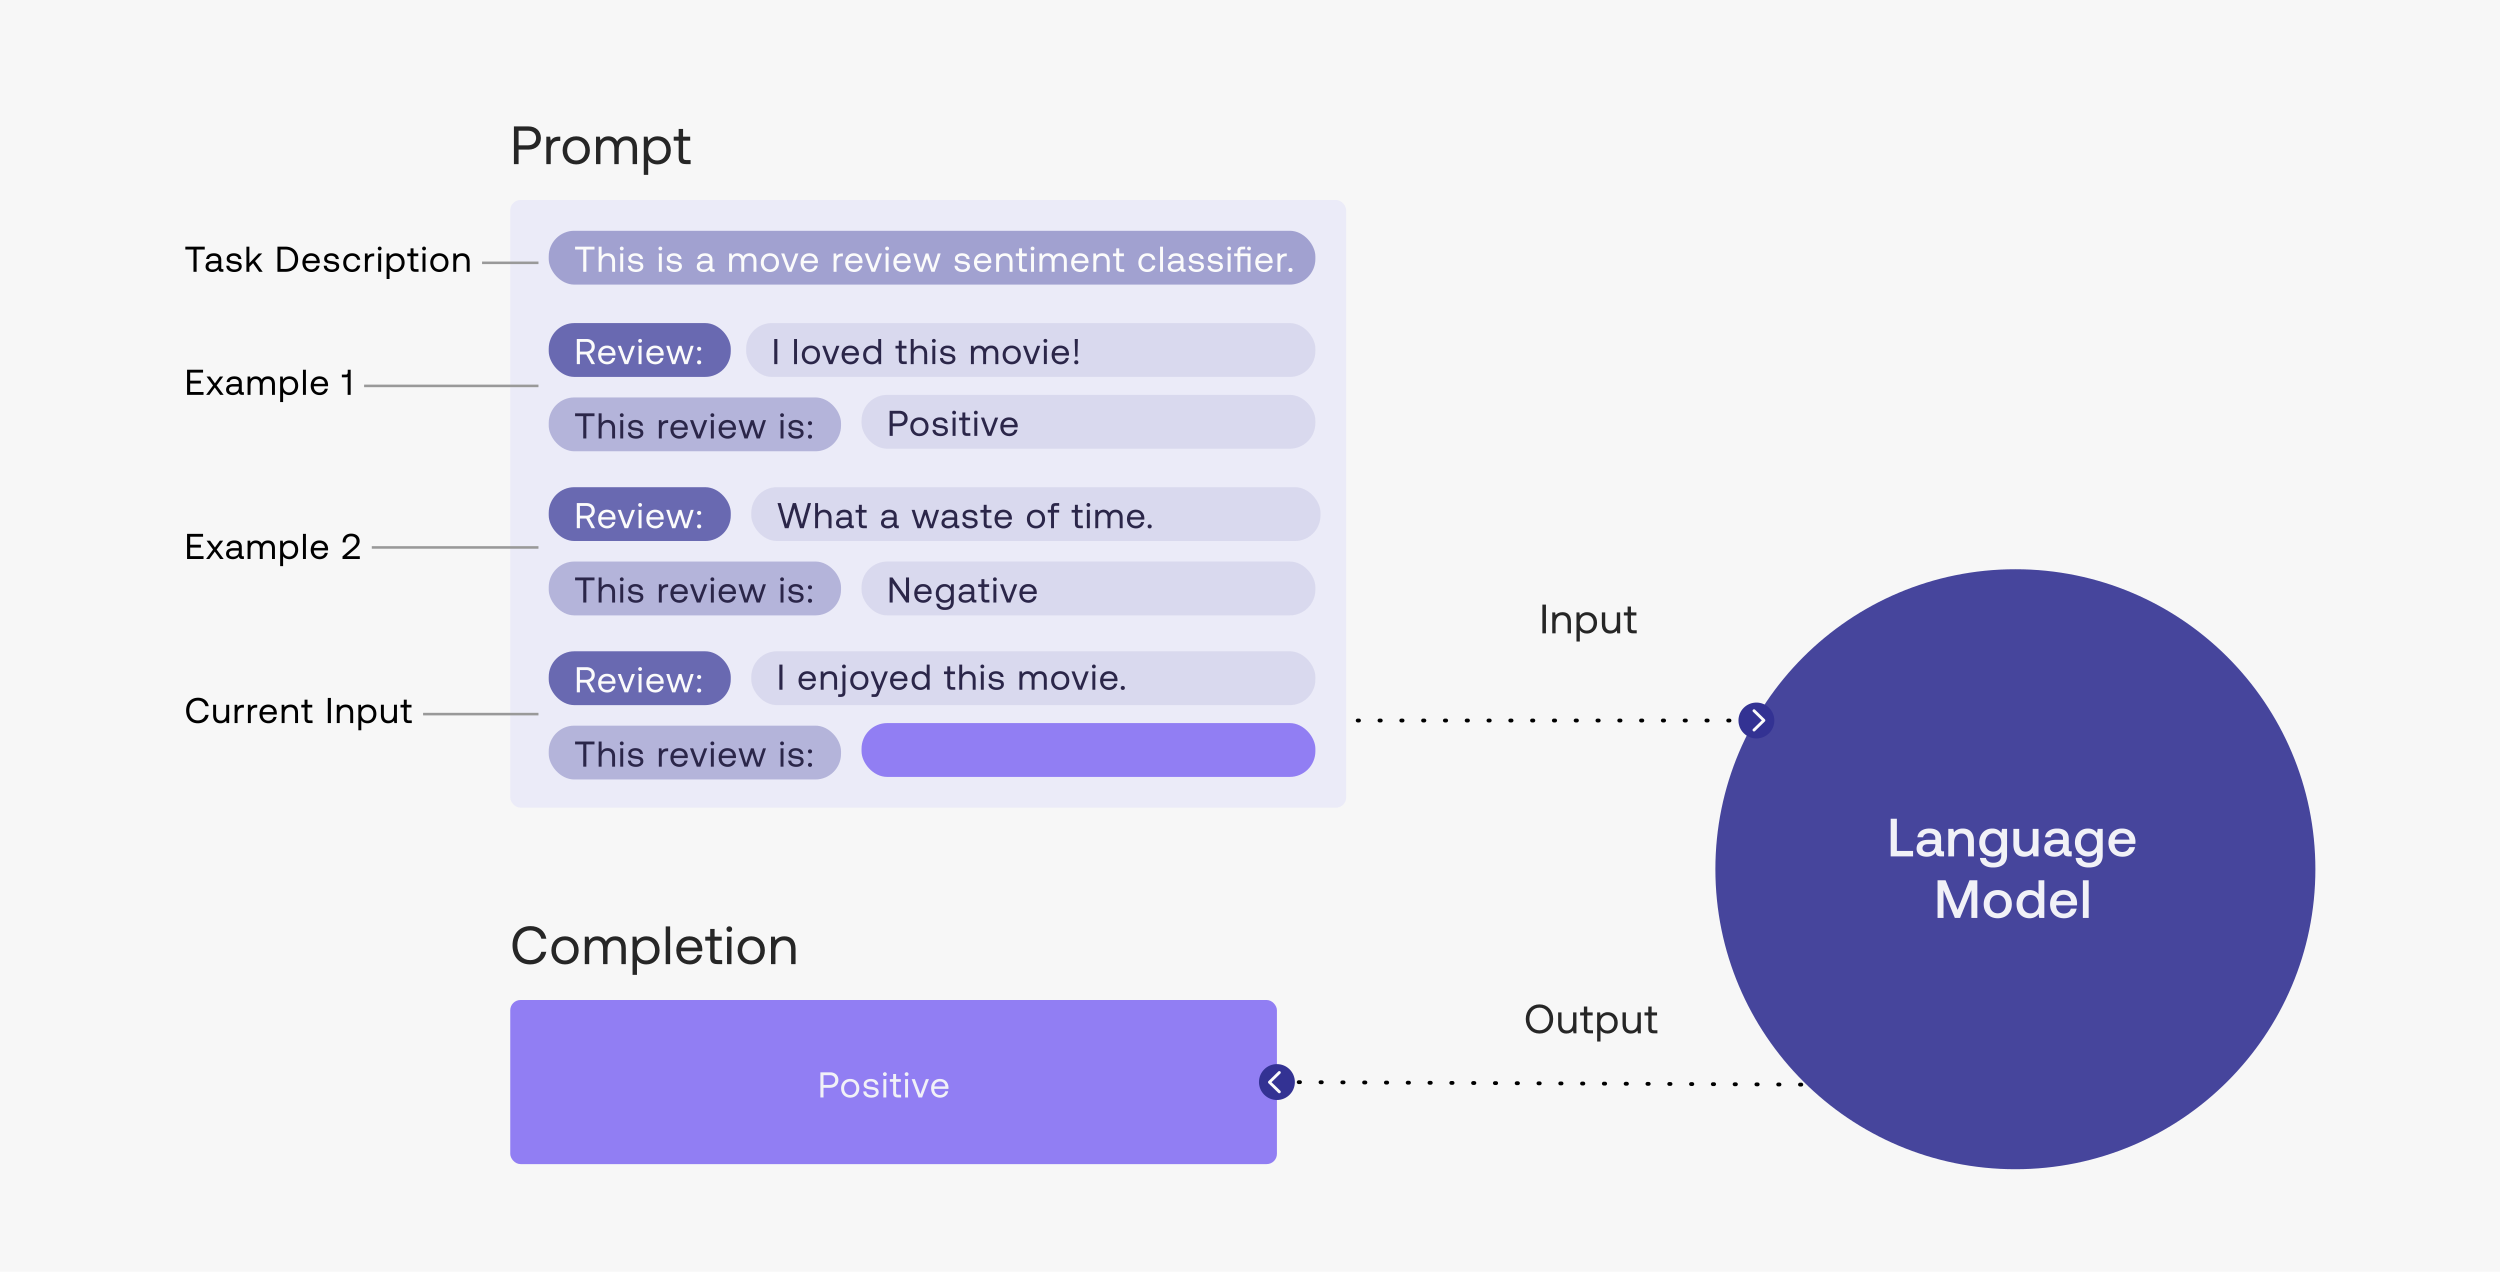 <svg width="975" height="496" fill="none" xmlns="http://www.w3.org/2000/svg"><path fill="#f7f7f7" d="M0 0h975v496H0z"/><path d="M683 281H525" stroke="#000" stroke-width="1.5" stroke-linecap="round" stroke-dasharray="0.5 8"/><circle cx="786" cy="339" r="117" fill="#333293" fill-opacity=".9"/><path d="M746.099 334v-2.142h-6.321V319.3h-2.415V334h8.736zm11.617-1.974c-.462.0-.693-.147-.693-.693v-4.305c0-2.541-1.638-3.906-4.494-3.906-2.709.0-4.515 1.302-4.746 3.402h2.226c.168-.945 1.071-1.575 2.415-1.575 1.491.0 2.352.735 2.352 1.932v.651h-2.709c-3.003.0-4.599 1.239-4.599 3.444.0 1.995 1.638 3.15 3.99 3.15 1.743.0 2.835-.756 3.549-1.848.0 1.071.504 1.722 1.974 1.722h1.197v-1.974h-.462zm-2.94-2.436c-.021 1.659-1.113 2.772-3.003 2.772-1.239.0-1.995-.63-1.995-1.533.0-1.092.777-1.617 2.184-1.617h2.814v.378zm10.727-6.468c-1.743.0-2.772.693-3.444 1.533l-.252-1.407h-1.974V334h2.268v-5.418c0-2.184 1.071-3.507 2.877-3.507 1.701.0 2.562 1.092 2.562 3.129V334h2.289v-5.985c0-3.591-1.953-4.893-4.326-4.893zm15.02 1.806c-.693-1.071-1.848-1.806-3.528-1.806-2.919.0-5.082 2.163-5.082 5.46.0 3.423 2.163 5.46 5.082 5.46 1.68.0 2.793-.693 3.507-1.764v1.197c0 2.058-1.113 3.003-3.087 3.003-1.596.0-2.646-.693-2.919-1.89h-2.31c.21 2.415 2.205 3.738 5.061 3.738 3.864.0 5.502-1.848 5.502-4.767v-10.311h-1.974l-.252 1.68zm-3.15 7.203c-1.89.0-3.129-1.449-3.129-3.549.0-2.079 1.239-3.549 3.129-3.549s3.129 1.47 3.129 3.591c0 2.058-1.239 3.507-3.129 3.507zm15.383-3.507c0 2.226-1.05 3.528-2.772 3.528-1.659.0-2.499-1.071-2.499-3.171v-5.733h-2.268v5.985c0 3.675 1.953 4.893 4.242 4.893 1.659.0 2.646-.672 3.318-1.491l.252 1.365h1.995v-10.752h-2.268v5.376zm14.751 3.402c-.462.0-.693-.147-.693-.693v-4.305c0-2.541-1.638-3.906-4.494-3.906-2.709.0-4.515 1.302-4.746 3.402h2.226c.168-.945 1.071-1.575 2.415-1.575 1.491.0 2.352.735 2.352 1.932v.651h-2.709c-3.003.0-4.599 1.239-4.599 3.444.0 1.995 1.638 3.15 3.99 3.15 1.743.0 2.835-.756 3.549-1.848.0 1.071.504 1.722 1.974 1.722h1.197v-1.974h-.462zm-2.94-2.436c-.021 1.659-1.113 2.772-3.003 2.772-1.239.0-1.995-.63-1.995-1.533.0-1.092.777-1.617 2.184-1.617h2.814v.378zm13.268-4.662c-.693-1.071-1.848-1.806-3.528-1.806-2.919.0-5.082 2.163-5.082 5.46.0 3.423 2.163 5.46 5.082 5.46 1.68.0 2.793-.693 3.507-1.764v1.197c0 2.058-1.113 3.003-3.087 3.003-1.596.0-2.646-.693-2.919-1.89h-2.31c.21 2.415 2.205 3.738 5.061 3.738 3.864.0 5.502-1.848 5.502-4.767v-10.311h-1.974l-.252 1.68zm-3.15 7.203c-1.89.0-3.129-1.449-3.129-3.549.0-2.079 1.239-3.549 3.129-3.549s3.129 1.47 3.129 3.591c0 2.058-1.239 3.507-3.129 3.507zm13.116 1.995c2.667.0 4.473-1.617 4.851-3.738h-2.268c-.315 1.197-1.323 1.89-2.709 1.89-1.785.0-2.94-1.197-3.003-3.024v-.147h8.106a6.16 6.16.0 00.063-.861c-.063-3.15-2.142-5.124-5.25-5.124-3.171.0-5.292 2.205-5.292 5.523.0 3.297 2.121 5.481 5.502 5.481zm-3.045-6.678c.168-1.533 1.407-2.499 2.856-2.499 1.575.0 2.688.903 2.877 2.499h-5.733zM755.645 358h2.331v-10.815l4.41 10.815h2.037l4.41-10.815V358h2.331v-14.7h-3.066l-4.62 11.571-4.704-11.571h-3.129V358zm23.482.126c3.276.0 5.481-2.205 5.481-5.502.0-3.276-2.205-5.502-5.481-5.502s-5.481 2.226-5.481 5.502c0 3.297 2.205 5.502 5.481 5.502zm0-1.932c-1.911.0-3.15-1.491-3.15-3.57s1.239-3.57 3.15-3.57 3.171 1.491 3.171 3.57-1.26 3.57-3.171 3.57zm15.893-7.455c-.693-.945-1.848-1.617-3.486-1.617-2.919.0-5.082 2.184-5.082 5.502.0 3.444 2.163 5.502 5.082 5.502 1.701.0 2.814-.798 3.507-1.743l.273 1.617h1.974v-14.7h-2.268v5.439zm-3.108 7.476c-1.89.0-3.129-1.47-3.129-3.591.0-2.1 1.239-3.57 3.129-3.57s3.129 1.47 3.129 3.612c0 2.079-1.239 3.549-3.129 3.549zm13.116 1.911c2.667.0 4.473-1.617 4.851-3.738h-2.268c-.315 1.197-1.323 1.89-2.709 1.89-1.785.0-2.94-1.197-3.003-3.024v-.147h8.106a6.16 6.16.0 00.063-.861c-.063-3.15-2.142-5.124-5.25-5.124-3.171.0-5.292 2.205-5.292 5.523.0 3.297 2.121 5.481 5.502 5.481zm-3.045-6.678c.168-1.533 1.407-2.499 2.856-2.499 1.575.0 2.688.903 2.877 2.499h-5.733zM812.321 358h2.268v-14.7h-2.268V358z" fill="#f1f1f7"/><path d="M200.428 64h1.827v-5.649h3.822c2.94.0 4.872-1.785 4.872-4.536.0-2.751-1.932-4.515-4.872-4.515h-5.649V64zm5.502-13.02c1.932.0 3.15 1.092 3.15 2.835s-1.239 2.856-3.171 2.856h-3.654V50.98h3.675zm12.091 2.31c-1.911.0-2.73.798-3.234 1.617l-.231-1.617h-1.491V64h1.722v-5.46c0-1.701.609-3.57 2.856-3.57h.861v-1.68h-.483zm6.715 10.836c3.129.0 5.313-2.226 5.313-5.481s-2.184-5.481-5.313-5.481-5.313 2.226-5.313 5.481 2.184 5.481 5.313 5.481zm0-1.533c-2.121.0-3.549-1.659-3.549-3.948s1.428-3.948 3.549-3.948 3.549 1.659 3.549 3.948-1.428 3.948-3.549 3.948zm19.657-9.429c-1.911.0-3.066.882-3.717 2.037-.609-1.365-1.89-2.037-3.381-2.037-1.659.0-2.562.819-3.129 1.596l-.231-1.47h-1.491V64h1.722v-5.649c0-2.142 1.071-3.612 2.835-3.612 1.638.0 2.583 1.092 2.583 3.192V64h1.722v-5.733c0-2.184 1.092-3.528 2.877-3.528 1.617.0 2.541 1.092 2.541 3.192V64h1.722v-6.174c0-3.381-1.827-4.662-4.053-4.662zm12.079.0c-1.806.0-2.961.861-3.675 1.848l-.231-1.722h-1.491V68.2h1.722v-5.838c.651 1.029 1.869 1.764 3.675 1.764 2.961.0 5.145-2.205 5.145-5.481.0-3.486-2.184-5.481-5.145-5.481zm-.168 9.429c-2.1.0-3.528-1.638-3.528-3.99.0-2.289 1.428-3.906 3.528-3.906 2.121.0 3.549 1.617 3.549 3.948s-1.428 3.948-3.549 3.948zm8.375-1.386c0 1.89.735 2.793 2.793 2.793h1.869v-1.575h-1.701c-.924.0-1.239-.336-1.239-1.239v-6.321h2.772V53.29h-2.772v-3.003h-1.722v3.003h-1.932v1.575h1.932v6.342zm-57.93 314.919c3.318.0 5.754-1.89 6.3-4.935h-1.932c-.546 2.058-2.121 3.255-4.389 3.255-3.087.0-4.977-2.415-4.977-5.796.0-3.402 1.974-5.796 5.061-5.796 2.205.0 3.759 1.218 4.326 3.255h1.932c-.546-3.045-2.919-4.935-6.174-4.935-4.263.0-7.014 3.024-7.014 7.476.0 4.494 2.646 7.476 6.867 7.476zm13.609.0c3.129.0 5.313-2.226 5.313-5.481s-2.184-5.481-5.313-5.481-5.313 2.226-5.313 5.481 2.184 5.481 5.313 5.481zm0-1.533c-2.121.0-3.549-1.659-3.549-3.948s1.428-3.948 3.549-3.948 3.549 1.659 3.549 3.948-1.428 3.948-3.549 3.948zm19.657-9.429c-1.911.0-3.066.882-3.717 2.037-.609-1.365-1.89-2.037-3.381-2.037-1.659.0-2.562.819-3.129 1.596l-.231-1.47h-1.491V376h1.722v-5.649c0-2.142 1.071-3.612 2.835-3.612 1.638.0 2.583 1.092 2.583 3.192V376h1.722v-5.733c0-2.184 1.092-3.528 2.877-3.528 1.617.0 2.541 1.092 2.541 3.192V376h1.722v-6.174c0-3.381-1.827-4.662-4.053-4.662zm12.079.0c-1.806.0-2.961.861-3.675 1.848l-.231-1.722h-1.491v14.91h1.722v-5.838c.651 1.029 1.869 1.764 3.675 1.764 2.961.0 5.145-2.205 5.145-5.481.0-3.486-2.184-5.481-5.145-5.481zm-.168 9.429c-2.1.0-3.528-1.638-3.528-3.99.0-2.289 1.428-3.906 3.528-3.906 2.121.0 3.549 1.617 3.549 3.948s-1.428 3.948-3.549 3.948zm7.701 1.407h1.722v-14.7h-1.722V376zm9.436.126c2.478.0 4.242-1.575 4.662-3.717h-1.743c-.357 1.386-1.533 2.184-3.045 2.184-2.037.0-3.318-1.428-3.381-3.465v-.147h8.316c.021-.252.042-.504.042-.735-.084-3.171-2.058-5.082-5.082-5.082s-5.082 2.226-5.082 5.481c0 3.276 2.1 5.481 5.313 5.481zm-3.402-6.573c.168-1.743 1.617-2.877 3.192-2.877 1.785.0 3.045 1.029 3.213 2.877h-6.405zm11.312 3.654c0 1.89.735 2.793 2.793 2.793h1.869v-1.575h-1.701c-.924.0-1.239-.336-1.239-1.239v-6.321h2.772v-1.575h-2.772v-3.003h-1.722v3.003h-1.932v1.575h1.932v6.342zm7.457-9.723c.63.0 1.113-.462 1.113-1.113s-.483-1.113-1.113-1.113-1.113.462-1.113 1.113.483 1.113 1.113 1.113zM283.548 376h1.722v-10.71h-1.722V376zm9.436.126c3.129.0 5.313-2.226 5.313-5.481s-2.184-5.481-5.313-5.481c-3.129.0-5.313 2.226-5.313 5.481s2.184 5.481 5.313 5.481zm0-1.533c-2.121.0-3.549-1.659-3.549-3.948s1.428-3.948 3.549-3.948 3.549 1.659 3.549 3.948-1.428 3.948-3.549 3.948zm12.957-9.429c-1.806.0-2.898.756-3.528 1.575l-.231-1.449h-1.491V376h1.722v-5.355c0-2.415 1.218-3.906 3.234-3.906 1.869.0 2.898 1.176 2.898 3.402V376h1.722v-5.964c0-3.549-1.911-4.872-4.326-4.872z" fill="#262626"/><rect x="199" y="78" width="326" height="237" rx="4" fill="#ebebf8"/><rect x="199" y="390" width="299" height="64" rx="4" fill="#917ef3"/><rect x="214" y="155" width="114" height="21" rx="10" fill="#333293" fill-opacity=".3"/><rect x="336" y="154" width="177" height="21" rx="10" fill="#333293" fill-opacity=".1"/><rect x="336" y="282" width="177" height="21" rx="10" fill="#917ef3"/><rect x="214" y="126" width="71" height="21" rx="10" fill="#333293" fill-opacity=".7"/><rect x="291" y="126" width="222" height="21" rx="10" fill="#333293" fill-opacity=".1"/><rect x="293" y="190" width="222" height="21" rx="10" fill="#333293" fill-opacity=".1"/><rect x="214" y="90" width="299" height="21" rx="10" fill="#333293" fill-opacity=".4"/><path d="M601.526 247h1.392v-11.2h-1.392V247zm7.851-8.256c-1.376.0-2.208.576-2.688 1.2l-.176-1.104h-1.136V247h1.312v-4.08c0-1.84.928-2.976 2.464-2.976 1.424.0 2.208.896 2.208 2.592V247h1.312v-4.544c0-2.704-1.456-3.712-3.296-3.712zm9.561.0c-1.376.0-2.256.656-2.8 1.408l-.176-1.312h-1.136v11.36h1.312v-4.448c.496.784 1.424 1.344 2.8 1.344 2.256.0 3.92-1.68 3.92-4.176.0-2.656-1.664-4.176-3.92-4.176zm-.128 7.184c-1.6.0-2.688-1.248-2.688-3.04.0-1.744 1.088-2.976 2.688-2.976 1.616.0 2.704 1.232 2.704 3.008s-1.088 3.008-2.704 3.008zm11.739-3.008c0 1.84-.896 2.976-2.384 2.976-1.36.0-2.128-.896-2.128-2.592v-4.464h-1.312v4.544c0 2.704 1.424 3.712 3.216 3.712 1.344.0 2.128-.576 2.608-1.184l.176 1.088h1.136v-8.16h-1.312v4.08zm4.22 1.952c0 1.44.56 2.128 2.128 2.128h1.424v-1.2h-1.296c-.704.0-.944-.256-.944-.944v-4.816h2.112v-1.2h-2.112v-2.288h-1.312v2.288h-1.472v1.2h1.472v4.832zM605.738 397.4c0-3.296-2.192-5.696-5.344-5.696s-5.344 2.4-5.344 5.696 2.192 5.696 5.344 5.696 5.344-2.4 5.344-5.696zm-9.264.0c0-2.576 1.584-4.416 3.92-4.416s3.92 1.84 3.92 4.416-1.584 4.416-3.92 4.416-3.92-1.84-3.92-4.416zm17.023 1.52c0 1.84-.896 2.976-2.384 2.976-1.36.0-2.128-.896-2.128-2.592v-4.464h-1.312v4.544c0 2.704 1.424 3.712 3.216 3.712 1.344.0 2.128-.576 2.608-1.184l.176 1.088h1.136v-8.16h-1.312v4.08zm4.22 1.952c0 1.44.56 2.128 2.128 2.128h1.424v-1.2h-1.296c-.704.0-.944-.256-.944-.944v-4.816h2.112v-1.2h-2.112v-2.288h-1.312v2.288h-1.472v1.2h1.472v4.832zm9.281-6.128c-1.376.0-2.256.656-2.8 1.408l-.176-1.312h-1.136v11.36h1.312v-4.448c.496.784 1.424 1.344 2.8 1.344 2.256.0 3.92-1.68 3.92-4.176.0-2.656-1.664-4.176-3.92-4.176zm-.128 7.184c-1.6.0-2.688-1.248-2.688-3.04.0-1.744 1.088-2.976 2.688-2.976 1.616.0 2.704 1.232 2.704 3.008s-1.088 3.008-2.704 3.008zm11.739-3.008c0 1.84-.896 2.976-2.384 2.976-1.36.0-2.128-.896-2.128-2.592v-4.464h-1.312v4.544c0 2.704 1.424 3.712 3.216 3.712 1.344.0 2.128-.576 2.608-1.184l.176 1.088h1.136v-8.16h-1.312v4.08zm4.22 1.952c0 1.44.56 2.128 2.128 2.128h1.424v-1.2h-1.296c-.704.0-.944-.256-.944-.944v-4.816h2.112v-1.2h-2.112v-2.288h-1.312v2.288h-1.472v1.2h1.472v4.832z" fill="#262626"/><path d="M498 422l206 1" stroke="#000" stroke-width="1.5" stroke-linecap="round" stroke-dasharray="0.5 8"/><circle cx="498" cy="422" fill="#333293" r="7"/><path d="M224.28 162.32h3.178V171h1.218v-8.68h3.178v-1.12h-7.574v1.12zm12.699 1.456c-1.204.0-1.932.588-2.352 1.26V161.2h-1.148v9.8h1.148v-3.57c0-1.61.826-2.604 2.156-2.604 1.232.0 1.946.784 1.946 2.268V171h1.148v-3.976c0-2.366-1.302-3.248-2.898-3.248zm5.509-1.12c.42.0.742-.308.742-.742a.721.721.0 00-.742-.742.721.721.0 00-.742.742c0 .434.322.742.742.742zM241.9 171h1.148v-7.14H241.9V171zm2.987-2.352c.028 1.568 1.302 2.436 3.15 2.436 1.582.0 2.856-.826 2.856-2.156.0-1.582-1.302-1.89-2.926-2.086-1.036-.126-1.792-.224-1.792-1.008.0-.658.672-1.078 1.666-1.078.98.0 1.652.546 1.736 1.274h1.176c-.112-1.484-1.288-2.24-2.912-2.254-1.61-.014-2.8.84-2.8 2.142.0 1.484 1.274 1.806 2.87 2.002 1.064.126 1.848.196 1.848 1.092.0.658-.714 1.092-1.722 1.092-1.19.0-1.932-.616-1.974-1.456h-1.176zm15.368-4.788c-1.274.0-1.82.532-2.156 1.078l-.154-1.078h-.994V171h1.148v-3.64c0-1.134.406-2.38 1.904-2.38h.574v-1.12h-.322zm4.757 7.224c1.652.0 2.828-1.05 3.108-2.478h-1.162c-.238.924-1.022 1.456-2.03 1.456-1.358.0-2.212-.952-2.254-2.31v-.098h5.544c.014-.168.028-.336.028-.49-.056-2.114-1.372-3.388-3.388-3.388s-3.388 1.484-3.388 3.654c0 2.184 1.4 3.654 3.542 3.654zm-2.268-4.382c.112-1.162 1.078-1.918 2.128-1.918 1.19.0 2.03.686 2.142 1.918h-4.27zm9.018 4.298h1.386l2.674-7.14h-1.204l-2.142 5.838-2.156-5.838h-1.232l2.674 7.14zm6.065-8.344c.42.0.742-.308.742-.742a.721.721.0 00-.742-.742.721.721.0 00-.742.742c0 .434.322.742.742.742zm-.588 8.344h1.148v-7.14h-1.148V171zm6.57.084c1.652.0 2.828-1.05 3.108-2.478h-1.162c-.238.924-1.022 1.456-2.03 1.456-1.358.0-2.212-.952-2.254-2.31v-.098h5.544c.014-.168.028-.336.028-.49-.056-2.114-1.372-3.388-3.388-3.388s-3.388 1.484-3.388 3.654c0 2.184 1.4 3.654 3.542 3.654zm-2.268-4.382c.112-1.162 1.078-1.918 2.128-1.918 1.19.0 2.03.686 2.142 1.918h-4.27zm8.778 4.298h1.26l1.792-5.306 1.722 5.306h1.26l2.38-7.14h-1.162l-1.862 5.81-1.778-5.81h-1.064l-1.876 5.81-1.778-5.81h-1.204l2.31 7.14zm14.685-8.344c.42.0.742-.308.742-.742a.721.721.0 00-.742-.742.721.721.0 00-.742.742c0 .434.322.742.742.742zm-.588 8.344h1.148v-7.14h-1.148V171zm2.987-2.352c.028 1.568 1.302 2.436 3.15 2.436 1.582.0 2.856-.826 2.856-2.156.0-1.582-1.302-1.89-2.926-2.086-1.036-.126-1.792-.224-1.792-1.008.0-.658.672-1.078 1.666-1.078.98.0 1.652.546 1.736 1.274h1.176c-.112-1.484-1.288-2.24-2.912-2.254-1.61-.014-2.8.84-2.8 2.142.0 1.484 1.274 1.806 2.87 2.002 1.064.126 1.848.196 1.848 1.092.0.658-.714 1.092-1.722 1.092-1.19.0-1.932-.616-1.974-1.456h-1.176zm7.7-3.598c0 .476.336.784.798.784s.798-.308.798-.784-.336-.784-.798-.784-.798.308-.798.784zm0 5.25c0 .476.336.784.798.784s.798-.308.798-.784-.336-.784-.798-.784-.798.308-.798.784z" fill="#2b2649"/><rect x="293" y="254" width="220" height="21" rx="10" fill="#333293" fill-opacity=".1"/><rect x="214" y="219" width="114" height="21" rx="10" fill="#333293" fill-opacity=".3"/><path d="M224.28 226.32h3.178V235h1.218v-8.68h3.178v-1.12h-7.574v1.12zm12.699 1.456c-1.204.0-1.932.588-2.352 1.26V225.2h-1.148v9.8h1.148v-3.57c0-1.61.826-2.604 2.156-2.604 1.232.0 1.946.784 1.946 2.268V235h1.148v-3.976c0-2.366-1.302-3.248-2.898-3.248zm5.509-1.12c.42.0.742-.308.742-.742a.721.721.0 00-.742-.742.721.721.0 00-.742.742c0 .434.322.742.742.742zM241.9 235h1.148v-7.14H241.9V235zm2.987-2.352c.028 1.568 1.302 2.436 3.15 2.436 1.582.0 2.856-.826 2.856-2.156.0-1.582-1.302-1.89-2.926-2.086-1.036-.126-1.792-.224-1.792-1.008.0-.658.672-1.078 1.666-1.078.98.0 1.652.546 1.736 1.274h1.176c-.112-1.484-1.288-2.24-2.912-2.254-1.61-.014-2.8.84-2.8 2.142.0 1.484 1.274 1.806 2.87 2.002 1.064.126 1.848.196 1.848 1.092.0.658-.714 1.092-1.722 1.092-1.19.0-1.932-.616-1.974-1.456h-1.176zm15.368-4.788c-1.274.0-1.82.532-2.156 1.078l-.154-1.078h-.994V235h1.148v-3.64c0-1.134.406-2.38 1.904-2.38h.574v-1.12h-.322zm4.757 7.224c1.652.0 2.828-1.05 3.108-2.478h-1.162c-.238.924-1.022 1.456-2.03 1.456-1.358.0-2.212-.952-2.254-2.31v-.098h5.544c.014-.168.028-.336.028-.49-.056-2.114-1.372-3.388-3.388-3.388s-3.388 1.484-3.388 3.654c0 2.184 1.4 3.654 3.542 3.654zm-2.268-4.382c.112-1.162 1.078-1.918 2.128-1.918 1.19.0 2.03.686 2.142 1.918h-4.27zm9.018 4.298h1.386l2.674-7.14h-1.204l-2.142 5.838-2.156-5.838h-1.232l2.674 7.14zm6.065-8.344c.42.0.742-.308.742-.742a.721.721.0 00-.742-.742.721.721.0 00-.742.742c0 .434.322.742.742.742zm-.588 8.344h1.148v-7.14h-1.148V235zm6.57.084c1.652.0 2.828-1.05 3.108-2.478h-1.162c-.238.924-1.022 1.456-2.03 1.456-1.358.0-2.212-.952-2.254-2.31v-.098h5.544c.014-.168.028-.336.028-.49-.056-2.114-1.372-3.388-3.388-3.388s-3.388 1.484-3.388 3.654c0 2.184 1.4 3.654 3.542 3.654zm-2.268-4.382c.112-1.162 1.078-1.918 2.128-1.918 1.19.0 2.03.686 2.142 1.918h-4.27zm8.778 4.298h1.26l1.792-5.306 1.722 5.306h1.26l2.38-7.14h-1.162l-1.862 5.81-1.778-5.81h-1.064l-1.876 5.81-1.778-5.81h-1.204l2.31 7.14zm14.685-8.344c.42.0.742-.308.742-.742a.721.721.0 00-.742-.742.721.721.0 00-.742.742c0 .434.322.742.742.742zm-.588 8.344h1.148v-7.14h-1.148V235zm2.987-2.352c.028 1.568 1.302 2.436 3.15 2.436 1.582.0 2.856-.826 2.856-2.156.0-1.582-1.302-1.89-2.926-2.086-1.036-.126-1.792-.224-1.792-1.008.0-.658.672-1.078 1.666-1.078.98.0 1.652.546 1.736 1.274h1.176c-.112-1.484-1.288-2.24-2.912-2.254-1.61-.014-2.8.84-2.8 2.142.0 1.484 1.274 1.806 2.87 2.002 1.064.126 1.848.196 1.848 1.092.0.658-.714 1.092-1.722 1.092-1.19.0-1.932-.616-1.974-1.456h-1.176zm7.7-3.598c0 .476.336.784.798.784s.798-.308.798-.784-.336-.784-.798-.784-.798.308-.798.784zm0 5.25c0 .476.336.784.798.784s.798-.308.798-.784-.336-.784-.798-.784-.798.308-.798.784z" fill="#2b2649"/><rect x="214" y="283" width="114" height="21" rx="10" fill="#333293" fill-opacity=".3"/><path d="M224.28 290.32h3.178V299h1.218v-8.68h3.178v-1.12h-7.574v1.12zm12.699 1.456c-1.204.0-1.932.588-2.352 1.26V289.2h-1.148v9.8h1.148v-3.57c0-1.61.826-2.604 2.156-2.604 1.232.0 1.946.784 1.946 2.268V299h1.148v-3.976c0-2.366-1.302-3.248-2.898-3.248zm5.509-1.12c.42.0.742-.308.742-.742a.721.721.0 00-.742-.742.721.721.0 00-.742.742c0 .434.322.742.742.742zM241.9 299h1.148v-7.14H241.9V299zm2.987-2.352c.028 1.568 1.302 2.436 3.15 2.436 1.582.0 2.856-.826 2.856-2.156.0-1.582-1.302-1.89-2.926-2.086-1.036-.126-1.792-.224-1.792-1.008.0-.658.672-1.078 1.666-1.078.98.0 1.652.546 1.736 1.274h1.176c-.112-1.484-1.288-2.24-2.912-2.254-1.61-.014-2.8.84-2.8 2.142.0 1.484 1.274 1.806 2.87 2.002 1.064.126 1.848.196 1.848 1.092.0.658-.714 1.092-1.722 1.092-1.19.0-1.932-.616-1.974-1.456h-1.176zm15.368-4.788c-1.274.0-1.82.532-2.156 1.078l-.154-1.078h-.994V299h1.148v-3.64c0-1.134.406-2.38 1.904-2.38h.574v-1.12h-.322zm4.757 7.224c1.652.0 2.828-1.05 3.108-2.478h-1.162c-.238.924-1.022 1.456-2.03 1.456-1.358.0-2.212-.952-2.254-2.31v-.098h5.544c.014-.168.028-.336.028-.49-.056-2.114-1.372-3.388-3.388-3.388s-3.388 1.484-3.388 3.654c0 2.184 1.4 3.654 3.542 3.654zm-2.268-4.382c.112-1.162 1.078-1.918 2.128-1.918 1.19.0 2.03.686 2.142 1.918h-4.27zm9.018 4.298h1.386l2.674-7.14h-1.204l-2.142 5.838-2.156-5.838h-1.232l2.674 7.14zm6.065-8.344c.42.0.742-.308.742-.742a.721.721.0 00-.742-.742.721.721.0 00-.742.742c0 .434.322.742.742.742zm-.588 8.344h1.148v-7.14h-1.148V299zm6.57.084c1.652.0 2.828-1.05 3.108-2.478h-1.162c-.238.924-1.022 1.456-2.03 1.456-1.358.0-2.212-.952-2.254-2.31v-.098h5.544c.014-.168.028-.336.028-.49-.056-2.114-1.372-3.388-3.388-3.388s-3.388 1.484-3.388 3.654c0 2.184 1.4 3.654 3.542 3.654zm-2.268-4.382c.112-1.162 1.078-1.918 2.128-1.918 1.19.0 2.03.686 2.142 1.918h-4.27zm8.778 4.298h1.26l1.792-5.306 1.722 5.306h1.26l2.38-7.14h-1.162l-1.862 5.81-1.778-5.81h-1.064l-1.876 5.81-1.778-5.81h-1.204l2.31 7.14zm14.685-8.344c.42.0.742-.308.742-.742a.721.721.0 00-.742-.742.721.721.0 00-.742.742c0 .434.322.742.742.742zm-.588 8.344h1.148v-7.14h-1.148V299zm2.987-2.352c.028 1.568 1.302 2.436 3.15 2.436 1.582.0 2.856-.826 2.856-2.156.0-1.582-1.302-1.89-2.926-2.086-1.036-.126-1.792-.224-1.792-1.008.0-.658.672-1.078 1.666-1.078.98.0 1.652.546 1.736 1.274h1.176c-.112-1.484-1.288-2.24-2.912-2.254-1.61-.014-2.8.84-2.8 2.142.0 1.484 1.274 1.806 2.87 2.002 1.064.126 1.848.196 1.848 1.092.0.658-.714 1.092-1.722 1.092-1.19.0-1.932-.616-1.974-1.456h-1.176zm7.7-3.598c0 .476.336.784.798.784s.798-.308.798-.784-.336-.784-.798-.784-.798.308-.798.784zm0 5.25c0 .476.336.784.798.784s.798-.308.798-.784-.336-.784-.798-.784-.798.308-.798.784z" fill="#2b2649"/><path d="M319.952 428h1.218v-3.766h2.548c1.96.0 3.248-1.19 3.248-3.024s-1.288-3.01-3.248-3.01h-3.766v9.8zm3.668-8.68c1.288.0 2.1.728 2.1 1.89s-.826 1.904-2.114 1.904h-2.436v-3.794h2.45zm7.957 8.764c2.086.0 3.542-1.484 3.542-3.654s-1.456-3.654-3.542-3.654-3.542 1.484-3.542 3.654 1.456 3.654 3.542 3.654zm0-1.022c-1.414.0-2.366-1.106-2.366-2.632s.952-2.632 2.366-2.632 2.366 1.106 2.366 2.632-.952 2.632-2.366 2.632zm5.097-1.414c.028 1.568 1.302 2.436 3.15 2.436 1.582.0 2.856-.826 2.856-2.156.0-1.582-1.302-1.89-2.926-2.086-1.036-.126-1.792-.224-1.792-1.008.0-.658.672-1.078 1.666-1.078.98.0 1.652.546 1.736 1.274h1.176c-.112-1.484-1.288-2.24-2.912-2.254-1.61-.014-2.8.84-2.8 2.142.0 1.484 1.274 1.806 2.87 2.002 1.064.126 1.848.196 1.848 1.092.0.658-.714 1.092-1.722 1.092-1.19.0-1.932-.616-1.974-1.456h-1.176zm8.429-5.992c.42.0.742-.308.742-.742a.721.721.0 00-.742-.742.721.721.0 00-.742.742c0 .434.322.742.742.742zm-.588 8.344h1.148v-7.14h-1.148V428zm3.812-1.862c0 1.26.49 1.862 1.862 1.862h1.246v-1.05h-1.134c-.616.0-.826-.224-.826-.826v-4.214h1.848v-1.05h-1.848v-2.002h-1.148v2.002h-1.288v1.05h1.288v4.228zm5.251-6.482c.42.0.742-.308.742-.742a.721.721.0 00-.742-.742.721.721.0 00-.742.742c0 .434.322.742.742.742zM352.99 428h1.148v-7.14h-1.148V428zm5.241.0h1.386l2.674-7.14h-1.204l-2.142 5.838-2.156-5.838h-1.232l2.674 7.14zm8.452.084c1.652.0 2.828-1.05 3.108-2.478h-1.162c-.238.924-1.022 1.456-2.03 1.456-1.358.0-2.212-.952-2.254-2.31v-.098h5.544c.014-.168.028-.336.028-.49-.056-2.114-1.372-3.388-3.388-3.388s-3.388 1.484-3.388 3.654c0 2.184 1.4 3.654 3.542 3.654zm-2.268-4.382c.112-1.162 1.078-1.918 2.128-1.918 1.19.0 2.03.686 2.142 1.918h-4.27z" fill="#f1f1f7"/><path d="M346.952 170h1.218v-3.766h2.548c1.96.0 3.248-1.19 3.248-3.024s-1.288-3.01-3.248-3.01h-3.766v9.8zm3.668-8.68c1.288.0 2.1.728 2.1 1.89s-.826 1.904-2.114 1.904h-2.436v-3.794h2.45zm7.957 8.764c2.086.0 3.542-1.484 3.542-3.654s-1.456-3.654-3.542-3.654-3.542 1.484-3.542 3.654 1.456 3.654 3.542 3.654zm0-1.022c-1.414.0-2.366-1.106-2.366-2.632s.952-2.632 2.366-2.632 2.366 1.106 2.366 2.632-.952 2.632-2.366 2.632zm5.097-1.414c.028 1.568 1.302 2.436 3.15 2.436 1.582.0 2.856-.826 2.856-2.156.0-1.582-1.302-1.89-2.926-2.086-1.036-.126-1.792-.224-1.792-1.008.0-.658.672-1.078 1.666-1.078.98.0 1.652.546 1.736 1.274h1.176c-.112-1.484-1.288-2.24-2.912-2.254-1.61-.014-2.8.84-2.8 2.142.0 1.484 1.274 1.806 2.87 2.002 1.064.126 1.848.196 1.848 1.092.0.658-.714 1.092-1.722 1.092-1.19.0-1.932-.616-1.974-1.456h-1.176zm8.429-5.992c.42.0.742-.308.742-.742a.721.721.0 00-.742-.742.721.721.0 00-.742.742c0 .434.322.742.742.742zm-.588 8.344h1.148v-7.14h-1.148V170zm3.812-1.862c0 1.26.49 1.862 1.862 1.862h1.246v-1.05h-1.134c-.616.0-.826-.224-.826-.826v-4.214h1.848v-1.05h-1.848v-2.002h-1.148v2.002h-1.288v1.05h1.288v4.228zm5.251-6.482c.42.0.742-.308.742-.742a.721.721.0 00-.742-.742.721.721.0 00-.742.742c0 .434.322.742.742.742zM379.99 170h1.148v-7.14h-1.148V170zm5.241.0h1.386l2.674-7.14h-1.204l-2.142 5.838-2.156-5.838h-1.232l2.674 7.14zm8.452.084c1.652.0 2.828-1.05 3.108-2.478h-1.162c-.238.924-1.022 1.456-2.03 1.456-1.358.0-2.212-.952-2.254-2.31v-.098h5.544c.014-.168.028-.336.028-.49-.056-2.114-1.372-3.388-3.388-3.388s-3.388 1.484-3.388 3.654c0 2.184 1.4 3.654 3.542 3.654zm-2.268-4.382c.112-1.162 1.078-1.918 2.128-1.918 1.19.0 2.03.686 2.142 1.918h-4.27z" fill="#2b2649"/><rect x="336" y="219" width="177" height="21" rx="10" fill="#333293" fill-opacity=".1"/><path d="M348.142 235v-7.56l5.264 7.56h1.12v-9.8h-1.19v7.56l-5.264-7.56h-1.12v9.8h1.19zm11.967.084c1.652.0 2.828-1.05 3.108-2.478h-1.162c-.238.924-1.022 1.456-2.03 1.456-1.358.0-2.212-.952-2.254-2.31v-.098h5.544c.014-.168.028-.336.028-.49-.056-2.114-1.372-3.388-3.388-3.388s-3.388 1.484-3.388 3.654c0 2.184 1.4 3.654 3.542 3.654zm-2.268-4.382c.112-1.162 1.078-1.918 2.128-1.918 1.19.0 2.03.686 2.142 1.918h-4.27zm13-1.61c-.448-.798-1.246-1.316-2.45-1.316-1.974.0-3.43 1.47-3.43 3.654.0 2.324 1.456 3.654 3.43 3.654 1.204.0 1.974-.504 2.45-1.316v.84c0 1.554-.812 2.254-2.31 2.254-1.19.0-1.988-.504-2.184-1.4h-1.176c.182 1.568 1.456 2.422 3.276 2.422 2.45.0 3.542-1.176 3.542-3.234v-6.79h-.994l-.154 1.232zm-2.338 4.97c-1.414.0-2.366-1.078-2.366-2.632s.952-2.632 2.366-2.632c1.4.0 2.352 1.092 2.352 2.66.0 1.526-.952 2.604-2.352 2.604zm11.923-.112c-.322.0-.462-.098-.462-.476v-3.122c0-1.666-1.05-2.576-2.87-2.576-1.722.0-2.856.826-3.024 2.226h1.148c.14-.728.812-1.204 1.82-1.204 1.12.0 1.778.56 1.778 1.484v.49h-2.1c-1.876.0-2.87.798-2.87 2.226.0 1.302 1.064 2.086 2.632 2.086 1.232.0 1.946-.546 2.394-1.19.014.7.336 1.106 1.288 1.106h.63v-1.05h-.364zm-1.61-1.862c0 1.19-.826 2.016-2.254 2.016-.952.0-1.554-.476-1.554-1.176.0-.812.574-1.19 1.596-1.19h2.212v.35zm3.949 1.05c0 1.26.49 1.862 1.862 1.862h1.246v-1.05h-1.134c-.616.0-.826-.224-.826-.826v-4.214h1.848v-1.05h-1.848v-2.002h-1.148v2.002h-1.288v1.05h1.288v4.228zm5.251-6.482c.42.0.742-.308.742-.742a.721.721.0 00-.742-.742.721.721.0 00-.742.742c0 .434.322.742.742.742zm-.588 8.344h1.148v-7.14h-1.148V235zm5.24.0h1.386l2.674-7.14h-1.204l-2.142 5.838-2.156-5.838h-1.232l2.674 7.14zm8.453.084c1.652.0 2.828-1.05 3.108-2.478h-1.162c-.238.924-1.022 1.456-2.03 1.456-1.358.0-2.212-.952-2.254-2.31v-.098h5.544c.014-.168.028-.336.028-.49-.056-2.114-1.372-3.388-3.388-3.388s-3.388 1.484-3.388 3.654c0 2.184 1.4 3.654 3.542 3.654zm-2.268-4.382c.112-1.162 1.078-1.918 2.128-1.918 1.19.0 2.03.686 2.142 1.918h-4.27z" fill="#2b2649"/><path d="M224.952 142h1.218v-3.766h2.464l2.072 3.766h1.372l-2.198-4.004c1.26-.35 2.086-1.414 2.086-2.786.0-1.834-1.302-3.01-3.262-3.01h-3.752v9.8zm3.668-8.68c1.274.0 2.1.742 2.1 1.89s-.826 1.904-2.114 1.904h-2.436v-3.794h2.45zm8.203 8.764c1.652.0 2.828-1.05 3.108-2.478h-1.162c-.238.924-1.022 1.456-2.03 1.456-1.358.0-2.212-.952-2.254-2.31v-.098h5.544c.014-.168.028-.336.028-.49-.056-2.114-1.372-3.388-3.388-3.388s-3.388 1.484-3.388 3.654c0 2.184 1.4 3.654 3.542 3.654zm-2.268-4.382c.112-1.162 1.078-1.918 2.128-1.918 1.19.0 2.03.686 2.142 1.918h-4.27zm9.018 4.298h1.386l2.674-7.14h-1.204l-2.142 5.838-2.156-5.838h-1.232l2.674 7.14zm6.065-8.344c.42.0.742-.308.742-.742a.721.721.0 00-.742-.742.721.721.0 00-.742.742c0 .434.322.742.742.742zM249.05 142h1.148v-7.14h-1.148V142zm6.571.084c1.652.0 2.828-1.05 3.108-2.478h-1.162c-.238.924-1.022 1.456-2.03 1.456-1.358.0-2.212-.952-2.254-2.31v-.098h5.544c.014-.168.028-.336.028-.49-.056-2.114-1.372-3.388-3.388-3.388s-3.388 1.484-3.388 3.654c0 2.184 1.4 3.654 3.542 3.654zm-2.268-4.382c.112-1.162 1.078-1.918 2.128-1.918 1.19.0 2.03.686 2.142 1.918h-4.27zM262.13 142h1.26l1.792-5.306 1.722 5.306h1.26l2.38-7.14h-1.162l-1.862 5.81-1.778-5.81h-1.064l-1.876 5.81-1.778-5.81h-1.204l2.31 7.14zm9.733-5.95c0 .476.336.784.798.784s.798-.308.798-.784-.336-.784-.798-.784-.798.308-.798.784zm0 5.25c0 .476.336.784.798.784s.798-.308.798-.784-.336-.784-.798-.784-.798.308-.798.784z" fill="#fbfbfb"/><rect x="214" y="190" width="71" height="21" rx="10" fill="#333293" fill-opacity=".7"/><path d="M224.952 206h1.218v-3.766h2.464l2.072 3.766h1.372l-2.198-4.004c1.26-.35 2.086-1.414 2.086-2.786.0-1.834-1.302-3.01-3.262-3.01h-3.752v9.8zm3.668-8.68c1.274.0 2.1.742 2.1 1.89s-.826 1.904-2.114 1.904h-2.436v-3.794h2.45zm8.203 8.764c1.652.0 2.828-1.05 3.108-2.478h-1.162c-.238.924-1.022 1.456-2.03 1.456-1.358.0-2.212-.952-2.254-2.31v-.098h5.544c.014-.168.028-.336.028-.49-.056-2.114-1.372-3.388-3.388-3.388s-3.388 1.484-3.388 3.654c0 2.184 1.4 3.654 3.542 3.654zm-2.268-4.382c.112-1.162 1.078-1.918 2.128-1.918 1.19.0 2.03.686 2.142 1.918h-4.27zm9.018 4.298h1.386l2.674-7.14h-1.204l-2.142 5.838-2.156-5.838h-1.232l2.674 7.14zm6.065-8.344c.42.0.742-.308.742-.742a.721.721.0 00-.742-.742.721.721.0 00-.742.742c0 .434.322.742.742.742zM249.05 206h1.148v-7.14h-1.148V206zm6.571.084c1.652.0 2.828-1.05 3.108-2.478h-1.162c-.238.924-1.022 1.456-2.03 1.456-1.358.0-2.212-.952-2.254-2.31v-.098h5.544c.014-.168.028-.336.028-.49-.056-2.114-1.372-3.388-3.388-3.388s-3.388 1.484-3.388 3.654c0 2.184 1.4 3.654 3.542 3.654zm-2.268-4.382c.112-1.162 1.078-1.918 2.128-1.918 1.19.0 2.03.686 2.142 1.918h-4.27zM262.13 206h1.26l1.792-5.306 1.722 5.306h1.26l2.38-7.14h-1.162l-1.862 5.81-1.778-5.81h-1.064l-1.876 5.81-1.778-5.81h-1.204l2.31 7.14zm9.733-5.95c0 .476.336.784.798.784s.798-.308.798-.784-.336-.784-.798-.784-.798.308-.798.784zm0 5.25c0 .476.336.784.798.784s.798-.308.798-.784-.336-.784-.798-.784-.798.308-.798.784z" fill="#fbfbfb"/><path d="M301.952 142h1.218v-9.8h-1.218v9.8zm7.733.0h1.148v-9.8h-1.148v9.8zm6.571.084c2.086.0 3.542-1.484 3.542-3.654s-1.456-3.654-3.542-3.654-3.542 1.484-3.542 3.654 1.456 3.654 3.542 3.654zm0-1.022c-1.414.0-2.366-1.106-2.366-2.632s.952-2.632 2.366-2.632 2.366 1.106 2.366 2.632-.952 2.632-2.366 2.632zm7.064.938h1.386l2.674-7.14h-1.204l-2.142 5.838-2.156-5.838h-1.232l2.674 7.14zm8.452.084c1.652.0 2.828-1.05 3.108-2.478h-1.162c-.238.924-1.022 1.456-2.03 1.456-1.358.0-2.212-.952-2.254-2.31v-.098h5.544c.014-.168.028-.336.028-.49-.056-2.114-1.372-3.388-3.388-3.388s-3.388 1.484-3.388 3.654c0 2.184 1.4 3.654 3.542 3.654zm-2.268-4.382c.112-1.162 1.078-1.918 2.128-1.918 1.19.0 2.03.686 2.142 1.918h-4.27zm13-1.75c-.434-.686-1.246-1.176-2.45-1.176-1.974.0-3.43 1.47-3.43 3.654.0 2.324 1.456 3.654 3.43 3.654 1.204.0 1.974-.574 2.45-1.232l.154 1.148h.994v-9.8h-1.148v3.752zm-2.338 5.11c-1.414.0-2.366-1.078-2.366-2.632s.952-2.632 2.366-2.632c1.4.0 2.352 1.092 2.352 2.66.0 1.526-.952 2.604-2.352 2.604zm10.366-.924c0 1.26.49 1.862 1.862 1.862h1.246v-1.05h-1.134c-.616.0-.826-.224-.826-.826v-4.214h1.848v-1.05h-1.848v-2.002h-1.148v2.002h-1.288v1.05h1.288v4.228zm8.163-5.362c-1.204.0-1.932.588-2.352 1.26V132.2h-1.148v9.8h1.148v-3.57c0-1.61.826-2.604 2.156-2.604 1.232.0 1.946.784 1.946 2.268V142h1.148v-3.976c0-2.366-1.302-3.248-2.898-3.248zm5.509-1.12c.42.0.742-.308.742-.742a.721.721.0 00-.742-.742.721.721.0 00-.742.742c0 .434.322.742.742.742zm-.588 8.344h1.148v-7.14h-1.148V142zm2.987-2.352c.028 1.568 1.302 2.436 3.15 2.436 1.582.0 2.856-.826 2.856-2.156.0-1.582-1.302-1.89-2.926-2.086-1.036-.126-1.792-.224-1.792-1.008.0-.658.672-1.078 1.666-1.078.98.0 1.652.546 1.736 1.274h1.176c-.112-1.484-1.288-2.24-2.912-2.254-1.61-.014-2.8.84-2.8 2.142.0 1.484 1.274 1.806 2.87 2.002 1.064.126 1.848.196 1.848 1.092.0.658-.714 1.092-1.722 1.092-1.19.0-1.932-.616-1.974-1.456h-1.176zm20.031-4.872c-1.274.0-2.044.588-2.478 1.358-.406-.91-1.26-1.358-2.254-1.358-1.106.0-1.708.546-2.086 1.064l-.154-.98h-.994V142h1.148v-3.766c0-1.428.714-2.408 1.89-2.408 1.092.0 1.722.728 1.722 2.128V142h1.148v-3.822c0-1.456.728-2.352 1.918-2.352 1.078.0 1.694.728 1.694 2.128V142h1.148v-4.116c0-2.254-1.218-3.108-2.702-3.108zm7.942 7.308c2.086.0 3.542-1.484 3.542-3.654s-1.456-3.654-3.542-3.654-3.542 1.484-3.542 3.654 1.456 3.654 3.542 3.654zm0-1.022c-1.414.0-2.366-1.106-2.366-2.632s.952-2.632 2.366-2.632 2.366 1.106 2.366 2.632-.952 2.632-2.366 2.632zm7.064.938h1.386l2.674-7.14h-1.204l-2.142 5.838-2.156-5.838h-1.232l2.674 7.14zm6.065-8.344c.42.0.742-.308.742-.742a.721.721.0 00-.742-.742.721.721.0 00-.742.742c0 .434.322.742.742.742zm-.588 8.344h1.148v-7.14h-1.148V142zm6.571.084c1.652.0 2.828-1.05 3.108-2.478h-1.162c-.238.924-1.022 1.456-2.03 1.456-1.358.0-2.212-.952-2.254-2.31v-.098h5.544c.014-.168.028-.336.028-.49-.056-2.114-1.372-3.388-3.388-3.388s-3.388 1.484-3.388 3.654c0 2.184 1.4 3.654 3.542 3.654zm-2.268-4.382c.112-1.162 1.078-1.918 2.128-1.918 1.19.0 2.03.686 2.142 1.918h-4.27zm8.786 1.372.168-6.874h-1.232l.182 6.874h.882zm-1.246 2.226c0 .476.336.784.798.784s.798-.308.798-.784-.336-.784-.798-.784-.798.308-.798.784zM306.08 206h1.456l2.226-7.77 2.24 7.77h1.456l2.87-9.8h-1.26l-2.31 8.232-2.324-8.232h-1.232l-2.408 8.232-2.296-8.232h-1.274l2.856 9.8zm15.313-7.224c-1.204.0-1.932.588-2.352 1.26V196.2h-1.148v9.8h1.148v-3.57c0-1.61.826-2.604 2.156-2.604 1.232.0 1.946.784 1.946 2.268V206h1.148v-3.976c0-2.366-1.302-3.248-2.898-3.248zm11.235 6.174c-.322.0-.462-.098-.462-.476v-3.122c0-1.666-1.05-2.576-2.87-2.576-1.722.0-2.856.826-3.024 2.226h1.148c.14-.728.812-1.204 1.82-1.204 1.12.0 1.778.56 1.778 1.484v.49h-2.1c-1.876.0-2.87.798-2.87 2.226.0 1.302 1.064 2.086 2.632 2.086 1.232.0 1.946-.546 2.394-1.19.014.7.336 1.106 1.288 1.106h.63v-1.05h-.364zm-1.61-1.862c0 1.19-.826 2.016-2.254 2.016-.952.0-1.554-.476-1.554-1.176.0-.812.574-1.19 1.596-1.19h2.212v.35zm3.949 1.05c0 1.26.49 1.862 1.862 1.862h1.246v-1.05h-1.134c-.616.0-.826-.224-.826-.826v-4.214h1.848v-1.05h-1.848v-2.002h-1.148v2.002h-1.288v1.05h1.288v4.228zm15.201.812c-.322.0-.462-.098-.462-.476v-3.122c0-1.666-1.05-2.576-2.87-2.576-1.722.0-2.856.826-3.024 2.226h1.148c.14-.728.812-1.204 1.82-1.204 1.12.0 1.778.56 1.778 1.484v.49h-2.1c-1.876.0-2.87.798-2.87 2.226.0 1.302 1.064 2.086 2.632 2.086 1.232.0 1.946-.546 2.394-1.19.014.7.336 1.106 1.288 1.106h.63v-1.05h-.364zm-1.61-1.862c0 1.19-.826 2.016-2.254 2.016-.952.0-1.554-.476-1.554-1.176.0-.812.574-1.19 1.596-1.19h2.212v.35zm9.278 2.912h1.26l1.792-5.306L362.61 206h1.26l2.38-7.14h-1.162l-1.862 5.81-1.778-5.81h-1.064l-1.876 5.81-1.778-5.81h-1.204l2.31 7.14zm15.928-1.05c-.322.0-.462-.098-.462-.476v-3.122c0-1.666-1.05-2.576-2.87-2.576-1.722.0-2.856.826-3.024 2.226h1.148c.14-.728.812-1.204 1.82-1.204 1.12.0 1.778.56 1.778 1.484v.49h-2.1c-1.876.0-2.87.798-2.87 2.226.0 1.302 1.064 2.086 2.632 2.086 1.232.0 1.946-.546 2.394-1.19.014.7.336 1.106 1.288 1.106h.63v-1.05h-.364zm-1.61-1.862c0 1.19-.826 2.016-2.254 2.016-.952.0-1.554-.476-1.554-1.176.0-.812.574-1.19 1.596-1.19h2.212v.35zm3.122.56c.028 1.568 1.302 2.436 3.15 2.436 1.582.0 2.856-.826 2.856-2.156.0-1.582-1.302-1.89-2.926-2.086-1.036-.126-1.792-.224-1.792-1.008.0-.658.672-1.078 1.666-1.078.98.0 1.652.546 1.736 1.274h1.176c-.112-1.484-1.288-2.24-2.912-2.254-1.61-.014-2.8.84-2.8 2.142.0 1.484 1.274 1.806 2.87 2.002 1.064.126 1.848.196 1.848 1.092.0.658-.714 1.092-1.722 1.092-1.19.0-1.932-.616-1.974-1.456h-1.176zm8.372.49c0 1.26.49 1.862 1.862 1.862h1.246v-1.05h-1.134c-.616.0-.826-.224-.826-.826v-4.214h1.848v-1.05h-1.848v-2.002h-1.148v2.002h-1.288v1.05h1.288v4.228zm7.775 1.946c1.652.0 2.828-1.05 3.108-2.478h-1.162c-.238.924-1.022 1.456-2.03 1.456-1.358.0-2.212-.952-2.254-2.31v-.098h5.544c.014-.168.028-.336.028-.49-.056-2.114-1.372-3.388-3.388-3.388s-3.388 1.484-3.388 3.654c0 2.184 1.4 3.654 3.542 3.654zm-2.268-4.382c.112-1.162 1.078-1.918 2.128-1.918 1.19.0 2.03.686 2.142 1.918h-4.27zm14.886 4.382c2.086.0 3.542-1.484 3.542-3.654s-1.456-3.654-3.542-3.654-3.542 1.484-3.542 3.654 1.456 3.654 3.542 3.654zm0-1.022c-1.414.0-2.366-1.106-2.366-2.632s.952-2.632 2.366-2.632 2.366 1.106 2.366 2.632-.952 2.632-2.366 2.632zm4.581-5.152h1.288V206h1.148v-6.09h2.016v-1.05h-2.016v-.826c0-.546.21-.784.784-.784h1.232v-1.05h-1.302c-1.33.0-1.862.602-1.862 1.862v.798h-1.288v1.05zm10.597 4.228c0 1.26.49 1.862 1.862 1.862h1.246v-1.05h-1.134c-.616.0-.826-.224-.826-.826v-4.214h1.848v-1.05h-1.848v-2.002h-1.148v2.002h-1.288v1.05h1.288v4.228zm5.251-6.482c.42.0.742-.308.742-.742a.721.721.0 00-.742-.742.721.721.0 00-.742.742c0 .434.322.742.742.742zm-.588 8.344h1.148v-7.14h-1.148V206zm11.247-7.224c-1.274.0-2.044.588-2.478 1.358-.406-.91-1.26-1.358-2.254-1.358-1.106.0-1.708.546-2.086 1.064l-.154-.98h-.994V206h1.148v-3.766c0-1.428.714-2.408 1.89-2.408 1.092.0 1.722.728 1.722 2.128V206h1.148v-3.822c0-1.456.728-2.352 1.918-2.352 1.078.0 1.694.728 1.694 2.128V206h1.148v-4.116c0-2.254-1.218-3.108-2.702-3.108zm7.942 7.308c1.652.0 2.828-1.05 3.108-2.478h-1.162c-.238.924-1.022 1.456-2.03 1.456-1.358.0-2.212-.952-2.254-2.31v-.098h5.544c.014-.168.028-.336.028-.49-.056-2.114-1.372-3.388-3.388-3.388s-3.388 1.484-3.388 3.654c0 2.184 1.4 3.654 3.542 3.654zm-2.268-4.382c.112-1.162 1.078-1.918 2.128-1.918 1.19.0 2.03.686 2.142 1.918h-4.27zm6.768 3.598c0 .476.336.784.798.784s.798-.308.798-.784-.336-.784-.798-.784-.798.308-.798.784z" fill="#2b2649"/><rect x="214" y="254" width="71" height="21" rx="10" fill="#333293" fill-opacity=".7"/><path d="M224.952 270h1.218v-3.766h2.464l2.072 3.766h1.372l-2.198-4.004c1.26-.35 2.086-1.414 2.086-2.786.0-1.834-1.302-3.01-3.262-3.01h-3.752v9.8zm3.668-8.68c1.274.0 2.1.742 2.1 1.89s-.826 1.904-2.114 1.904h-2.436v-3.794h2.45zm8.203 8.764c1.652.0 2.828-1.05 3.108-2.478h-1.162c-.238.924-1.022 1.456-2.03 1.456-1.358.0-2.212-.952-2.254-2.31v-.098h5.544c.014-.168.028-.336.028-.49-.056-2.114-1.372-3.388-3.388-3.388s-3.388 1.484-3.388 3.654c0 2.184 1.4 3.654 3.542 3.654zm-2.268-4.382c.112-1.162 1.078-1.918 2.128-1.918 1.19.0 2.03.686 2.142 1.918h-4.27zm9.018 4.298h1.386l2.674-7.14h-1.204l-2.142 5.838-2.156-5.838h-1.232l2.674 7.14zm6.065-8.344c.42.0.742-.308.742-.742a.721.721.0 00-.742-.742.721.721.0 00-.742.742c0 .434.322.742.742.742zM249.05 270h1.148v-7.14h-1.148V270zm6.571.084c1.652.0 2.828-1.05 3.108-2.478h-1.162c-.238.924-1.022 1.456-2.03 1.456-1.358.0-2.212-.952-2.254-2.31v-.098h5.544c.014-.168.028-.336.028-.49-.056-2.114-1.372-3.388-3.388-3.388s-3.388 1.484-3.388 3.654c0 2.184 1.4 3.654 3.542 3.654zm-2.268-4.382c.112-1.162 1.078-1.918 2.128-1.918 1.19.0 2.03.686 2.142 1.918h-4.27zM262.13 270h1.26l1.792-5.306 1.722 5.306h1.26l2.38-7.14h-1.162l-1.862 5.81-1.778-5.81h-1.064l-1.876 5.81-1.778-5.81h-1.204l2.31 7.14zm9.733-5.95c0 .476.336.784.798.784s.798-.308.798-.784-.336-.784-.798-.784-.798.308-.798.784zm0 5.25c0 .476.336.784.798.784s.798-.308.798-.784-.336-.784-.798-.784-.798.308-.798.784z" fill="#fbfbfb"/><path d="M303.952 269h1.218v-9.8h-1.218v9.8zm11.023.084c1.652.0 2.828-1.05 3.108-2.478h-1.162c-.238.924-1.022 1.456-2.03 1.456-1.358.0-2.212-.952-2.254-2.31v-.098h5.544c.014-.168.028-.336.028-.49-.056-2.114-1.372-3.388-3.388-3.388s-3.388 1.484-3.388 3.654c0 2.184 1.4 3.654 3.542 3.654zm-2.268-4.382c.112-1.162 1.078-1.918 2.128-1.918 1.19.0 2.03.686 2.142 1.918h-4.27zm10.872-2.926c-1.204.0-1.932.504-2.352 1.05l-.154-.966h-.994V269h1.148v-3.57c0-1.61.812-2.604 2.156-2.604 1.246.0 1.932.784 1.932 2.268V269h1.148v-3.976c0-2.366-1.274-3.248-2.884-3.248zm5.566-1.12c.42.0.742-.308.742-.742a.721.721.0 00-.742-.742.721.721.0 00-.742.742c0 .434.322.742.742.742zm-2.254 11.144h.966c1.33.0 1.862-.602 1.862-1.862v-8.078h-1.148v8.106c0 .546-.21.784-.784.784h-.896v1.05zm8.249-2.716c2.086.0 3.542-1.484 3.542-3.654s-1.456-3.654-3.542-3.654-3.542 1.484-3.542 3.654 1.456 3.654 3.542 3.654zm0-1.022c-1.414.0-2.366-1.106-2.366-2.632s.952-2.632 2.366-2.632 2.366 1.106 2.366 2.632-.952 2.632-2.366 2.632zm7.176.98-.35.868c-.266.672-.378.84-1.036.84h-1.022v1.05h1.372c1.008.0 1.274-.448 1.722-1.596l3.29-8.344h-1.218l-2.128 5.698-2.198-5.698h-1.218l2.786 7.182zm8.367.042c1.652.0 2.828-1.05 3.108-2.478h-1.162c-.238.924-1.022 1.456-2.03 1.456-1.358.0-2.212-.952-2.254-2.31v-.098h5.544c.014-.168.028-.336.028-.49-.056-2.114-1.372-3.388-3.388-3.388s-3.388 1.484-3.388 3.654c0 2.184 1.4 3.654 3.542 3.654zm-2.268-4.382c.112-1.162 1.078-1.918 2.128-1.918 1.19.0 2.03.686 2.142 1.918h-4.27zm13-1.75c-.434-.686-1.246-1.176-2.45-1.176-1.974.0-3.43 1.47-3.43 3.654.0 2.324 1.456 3.654 3.43 3.654 1.204.0 1.974-.574 2.45-1.232l.154 1.148h.994v-9.8h-1.148v3.752zm-2.338 5.11c-1.414.0-2.366-1.078-2.366-2.632s.952-2.632 2.366-2.632c1.4.0 2.352 1.092 2.352 2.66.0 1.526-.952 2.604-2.352 2.604zm10.366-.924c0 1.26.49 1.862 1.862 1.862h1.246v-1.05h-1.134c-.616.0-.826-.224-.826-.826v-4.214h1.848v-1.05h-1.848v-2.002h-1.148v2.002h-1.288v1.05h1.288v4.228zm8.163-5.362c-1.204.0-1.932.588-2.352 1.26V259.2h-1.148v9.8h1.148v-3.57c0-1.61.826-2.604 2.156-2.604 1.232.0 1.946.784 1.946 2.268V269h1.148v-3.976c0-2.366-1.302-3.248-2.898-3.248zm5.509-1.12c.42.0.742-.308.742-.742a.721.721.0 00-.742-.742.721.721.0 00-.742.742c0 .434.322.742.742.742zm-.588 8.344h1.148v-7.14h-1.148V269zm2.987-2.352c.028 1.568 1.302 2.436 3.15 2.436 1.582.0 2.856-.826 2.856-2.156.0-1.582-1.302-1.89-2.926-2.086-1.036-.126-1.792-.224-1.792-1.008.0-.658.672-1.078 1.666-1.078.98.0 1.652.546 1.736 1.274h1.176c-.112-1.484-1.288-2.24-2.912-2.254-1.61-.014-2.8.84-2.8 2.142.0 1.484 1.274 1.806 2.87 2.002 1.064.126 1.848.196 1.848 1.092.0.658-.714 1.092-1.722 1.092-1.19.0-1.932-.616-1.974-1.456h-1.176zm20.031-4.872c-1.274.0-2.044.588-2.478 1.358-.406-.91-1.26-1.358-2.254-1.358-1.106.0-1.708.546-2.086 1.064l-.154-.98h-.994V269h1.148v-3.766c0-1.428.714-2.408 1.89-2.408 1.092.0 1.722.728 1.722 2.128V269h1.148v-3.822c0-1.456.728-2.352 1.918-2.352 1.078.0 1.694.728 1.694 2.128V269h1.148v-4.116c0-2.254-1.218-3.108-2.702-3.108zm7.942 7.308c2.086.0 3.542-1.484 3.542-3.654s-1.456-3.654-3.542-3.654-3.542 1.484-3.542 3.654 1.456 3.654 3.542 3.654zm0-1.022c-1.414.0-2.366-1.106-2.366-2.632s.952-2.632 2.366-2.632 2.366 1.106 2.366 2.632-.952 2.632-2.366 2.632zm7.064.938h1.386l2.674-7.14h-1.204l-2.142 5.838-2.156-5.838h-1.232l2.674 7.14zm6.065-8.344c.42.0.742-.308.742-.742a.721.721.0 00-.742-.742.721.721.0 00-.742.742c0 .434.322.742.742.742zm-.588 8.344h1.148v-7.14h-1.148V269zm6.571.084c1.652.0 2.828-1.05 3.108-2.478h-1.162c-.238.924-1.022 1.456-2.03 1.456-1.358.0-2.212-.952-2.254-2.31v-.098h5.544c.014-.168.028-.336.028-.49-.056-2.114-1.372-3.388-3.388-3.388s-3.388 1.484-3.388 3.654c0 2.184 1.4 3.654 3.542 3.654zm-2.268-4.382c.112-1.162 1.078-1.918 2.128-1.918 1.19.0 2.03.686 2.142 1.918h-4.27zm6.767 3.598c0 .476.336.784.798.784s.798-.308.798-.784-.336-.784-.798-.784-.798.308-.798.784z" fill="#2b2649"/><path d="M224.28 97.32h3.178V106h1.218v-8.68h3.178V96.2h-7.574v1.12zm12.699 1.456c-1.204.0-1.932.588-2.352 1.26V96.2h-1.148v9.8h1.148v-3.57c0-1.61.826-2.604 2.156-2.604 1.232.0 1.946.784 1.946 2.268V106h1.148v-3.976c0-2.366-1.302-3.248-2.898-3.248zm5.509-1.12c.42.0.742-.308.742-.742a.721.721.0 00-.742-.742.721.721.0 00-.742.742c0 .434.322.742.742.742zM241.9 106h1.148v-7.14H241.9V106zm2.987-2.352c.028 1.568 1.302 2.436 3.15 2.436 1.582.0 2.856-.826 2.856-2.156.0-1.582-1.302-1.89-2.926-2.086-1.036-.126-1.792-.224-1.792-1.008.0-.658.672-1.078 1.666-1.078.98.0 1.652.546 1.736 1.274h1.176c-.112-1.484-1.288-2.24-2.912-2.254-1.61-.014-2.8.84-2.8 2.142.0 1.484 1.274 1.806 2.87 2.002 1.064.126 1.848.196 1.848 1.092.0.658-.714 1.092-1.722 1.092-1.19.0-1.932-.616-1.974-1.456h-1.176zm12.652-5.992c.42.0.742-.308.742-.742a.721.721.0 00-.742-.742.721.721.0 00-.742.742c0 .434.322.742.742.742zm-.588 8.344h1.148v-7.14h-1.148V106zm2.987-2.352c.028 1.568 1.302 2.436 3.15 2.436 1.582.0 2.856-.826 2.856-2.156.0-1.582-1.302-1.89-2.926-2.086-1.036-.126-1.792-.224-1.792-1.008.0-.658.672-1.078 1.666-1.078.98.0 1.652.546 1.736 1.274h1.176c-.112-1.484-1.288-2.24-2.912-2.254-1.61-.014-2.8.84-2.8 2.142.0 1.484 1.274 1.806 2.87 2.002 1.064.126 1.848.196 1.848 1.092.0.658-.714 1.092-1.722 1.092-1.19.0-1.932-.616-1.974-1.456h-1.176zm18.378 1.302c-.322.0-.462-.098-.462-.476v-3.122c0-1.666-1.05-2.576-2.87-2.576-1.722.0-2.856.826-3.024 2.226h1.148c.14-.728.812-1.204 1.82-1.204 1.12.0 1.778.56 1.778 1.484v.49h-2.1c-1.876.0-2.87.798-2.87 2.226.0 1.302 1.064 2.086 2.632 2.086 1.232.0 1.946-.546 2.394-1.19.014.7.336 1.106 1.288 1.106h.63v-1.05h-.364zm-1.61-1.862c0 1.19-.826 2.016-2.254 2.016-.952.0-1.554-.476-1.554-1.176.0-.812.574-1.19 1.596-1.19h2.212v.35zm15.607-4.312c-1.274.0-2.044.588-2.478 1.358-.406-.91-1.26-1.358-2.254-1.358-1.106.0-1.708.546-2.086 1.064l-.154-.98h-.994V106h1.148v-3.766c0-1.428.714-2.408 1.89-2.408 1.092.0 1.722.728 1.722 2.128V106h1.148v-3.822c0-1.456.728-2.352 1.918-2.352 1.078.0 1.694.728 1.694 2.128V106h1.148v-4.116c0-2.254-1.218-3.108-2.702-3.108zm7.942 7.308c2.086.0 3.542-1.484 3.542-3.654s-1.456-3.654-3.542-3.654-3.542 1.484-3.542 3.654 1.456 3.654 3.542 3.654zm0-1.022c-1.414.0-2.366-1.106-2.366-2.632s.952-2.632 2.366-2.632 2.366 1.106 2.366 2.632-.952 2.632-2.366 2.632zm7.064.938h1.386l2.674-7.14h-1.204l-2.142 5.838-2.156-5.838h-1.232l2.674 7.14zm8.453.084c1.652.0 2.828-1.05 3.108-2.478h-1.162c-.238.924-1.022 1.456-2.03 1.456-1.358.0-2.212-.952-2.254-2.31v-.098h5.544c.014-.168.028-.336.028-.49-.056-2.114-1.372-3.388-3.388-3.388s-3.388 1.484-3.388 3.654c0 2.184 1.4 3.654 3.542 3.654zm-2.268-4.382c.112-1.162 1.078-1.918 2.128-1.918 1.19.0 2.03.686 2.142 1.918h-4.27zm14.9-2.842c-1.274.0-1.82.532-2.156 1.078l-.154-1.078h-.994V106h1.148v-3.64c0-1.134.406-2.38 1.904-2.38h.574v-1.12h-.322zm4.757 7.224c1.652.0 2.828-1.05 3.108-2.478h-1.162c-.238.924-1.022 1.456-2.03 1.456-1.358.0-2.212-.952-2.254-2.31v-.098h5.544c.014-.168.028-.336.028-.49-.056-2.114-1.372-3.388-3.388-3.388s-3.388 1.484-3.388 3.654c0 2.184 1.4 3.654 3.542 3.654zm-2.268-4.382c.112-1.162 1.078-1.918 2.128-1.918 1.19.0 2.03.686 2.142 1.918h-4.27zM339.91 106h1.386l2.674-7.14h-1.204l-2.142 5.838-2.156-5.838h-1.232l2.674 7.14zm6.065-8.344c.42.0.742-.308.742-.742a.721.721.0 00-.742-.742.721.721.0 00-.742.742c0 .434.322.742.742.742zm-.588 8.344h1.148v-7.14h-1.148V106zm6.571.084c1.652.0 2.828-1.05 3.108-2.478h-1.162c-.238.924-1.022 1.456-2.03 1.456-1.358.0-2.212-.952-2.254-2.31v-.098h5.544c.014-.168.028-.336.028-.49-.056-2.114-1.372-3.388-3.388-3.388s-3.388 1.484-3.388 3.654c0 2.184 1.4 3.654 3.542 3.654zm-2.268-4.382c.112-1.162 1.078-1.918 2.128-1.918 1.19.0 2.03.686 2.142 1.918h-4.27zm8.778 4.298h1.26l1.792-5.306 1.722 5.306h1.26l2.38-7.14h-1.162l-1.862 5.81-1.778-5.81h-1.064l-1.876 5.81-1.778-5.81h-1.204l2.31 7.14zm13.803-2.352c.028 1.568 1.302 2.436 3.15 2.436 1.582.0 2.856-.826 2.856-2.156.0-1.582-1.302-1.89-2.926-2.086-1.036-.126-1.792-.224-1.792-1.008.0-.658.672-1.078 1.666-1.078.98.0 1.652.546 1.736 1.274h1.176c-.112-1.484-1.288-2.24-2.912-2.254-1.61-.014-2.8.84-2.8 2.142.0 1.484 1.274 1.806 2.87 2.002 1.064.126 1.848.196 1.848 1.092.0.658-.714 1.092-1.722 1.092-1.19.0-1.932-.616-1.974-1.456h-1.176zm11.13 2.436c1.652.0 2.828-1.05 3.108-2.478h-1.162c-.238.924-1.022 1.456-2.03 1.456-1.358.0-2.212-.952-2.254-2.31v-.098h5.544c.014-.168.028-.336.028-.49-.056-2.114-1.372-3.388-3.388-3.388s-3.388 1.484-3.388 3.654c0 2.184 1.4 3.654 3.542 3.654zm-2.268-4.382c.112-1.162 1.078-1.918 2.128-1.918 1.19.0 2.03.686 2.142 1.918h-4.27zm10.872-2.926c-1.204.0-1.932.504-2.352 1.05l-.154-.966h-.994V106h1.148v-3.57c0-1.61.812-2.604 2.156-2.604 1.246.0 1.932.784 1.932 2.268V106h1.148v-3.976c0-2.366-1.274-3.248-2.884-3.248zm5.44 5.362c0 1.26.49 1.862 1.862 1.862h1.246v-1.05h-1.134c-.616.0-.826-.224-.826-.826V99.91h1.848v-1.05h-1.848v-2.002h-1.148v2.002h-1.288v1.05h1.288v4.228zm5.251-6.482c.42.0.742-.308.742-.742a.721.721.0 00-.742-.742.721.721.0 00-.742.742c0 .434.322.742.742.742zm-.588 8.344h1.148v-7.14h-1.148V106zm11.246-7.224c-1.274.0-2.044.588-2.478 1.358-.406-.91-1.26-1.358-2.254-1.358-1.106.0-1.708.546-2.086 1.064l-.154-.98h-.994V106h1.148v-3.766c0-1.428.714-2.408 1.89-2.408 1.092.0 1.722.728 1.722 2.128V106h1.148v-3.822c0-1.456.728-2.352 1.918-2.352 1.078.0 1.694.728 1.694 2.128V106h1.148v-4.116c0-2.254-1.218-3.108-2.702-3.108zm7.943 7.308c1.652.0 2.828-1.05 3.108-2.478h-1.162c-.238.924-1.022 1.456-2.03 1.456-1.358.0-2.212-.952-2.254-2.31v-.098h5.544c.014-.168.028-.336.028-.49-.056-2.114-1.372-3.388-3.388-3.388s-3.388 1.484-3.388 3.654c0 2.184 1.4 3.654 3.542 3.654zm-2.268-4.382c.112-1.162 1.078-1.918 2.128-1.918 1.19.0 2.03.686 2.142 1.918h-4.27zm10.872-2.926c-1.204.0-1.932.504-2.352 1.05l-.154-.966h-.994V106h1.148v-3.57c0-1.61.812-2.604 2.156-2.604 1.246.0 1.932.784 1.932 2.268V106h1.148v-3.976c0-2.366-1.274-3.248-2.884-3.248zm5.44 5.362c0 1.26.49 1.862 1.862 1.862h1.246v-1.05h-1.134c-.616.0-.826-.224-.826-.826V99.91h1.848v-1.05h-1.848v-2.002h-1.148v2.002h-1.288v1.05h1.288v4.228zm12.092 1.946c1.736.0 2.898-.98 3.178-2.52h-1.218c-.224.91-.924 1.498-1.946 1.498-1.372.0-2.296-1.064-2.296-2.618.0-1.554.924-2.646 2.296-2.646 1.05.0 1.75.574 1.96 1.526h1.204c-.294-1.568-1.4-2.548-3.15-2.548-2.072.0-3.486 1.484-3.486 3.668.0 2.226 1.372 3.64 3.458 3.64zm4.997-.084h1.148v-9.8h-1.148v9.8zm9.595-1.05c-.322.0-.462-.098-.462-.476v-3.122c0-1.666-1.05-2.576-2.87-2.576-1.722.0-2.856.826-3.024 2.226h1.148c.14-.728.812-1.204 1.82-1.204 1.12.0 1.778.56 1.778 1.484v.49h-2.1c-1.876.0-2.87.798-2.87 2.226.0 1.302 1.064 2.086 2.632 2.086 1.232.0 1.946-.546 2.394-1.19.014.7.336 1.106 1.288 1.106h.63v-1.05h-.364zm-1.61-1.862c0 1.19-.826 2.016-2.254 2.016-.952.0-1.554-.476-1.554-1.176.0-.812.574-1.19 1.596-1.19h2.212v.35zm3.122.56c.028 1.568 1.302 2.436 3.15 2.436 1.582.0 2.856-.826 2.856-2.156.0-1.582-1.302-1.89-2.926-2.086-1.036-.126-1.792-.224-1.792-1.008.0-.658.672-1.078 1.666-1.078.98.0 1.652.546 1.736 1.274h1.176c-.112-1.484-1.288-2.24-2.912-2.254-1.61-.014-2.8.84-2.8 2.142.0 1.484 1.274 1.806 2.87 2.002 1.064.126 1.848.196 1.848 1.092.0.658-.714 1.092-1.722 1.092-1.19.0-1.932-.616-1.974-1.456h-1.176zm7.41.0c.028 1.568 1.302 2.436 3.15 2.436 1.582.0 2.856-.826 2.856-2.156.0-1.582-1.302-1.89-2.926-2.086-1.036-.126-1.792-.224-1.792-1.008.0-.658.672-1.078 1.666-1.078.98.0 1.652.546 1.736 1.274h1.176c-.112-1.484-1.288-2.24-2.912-2.254-1.61-.014-2.8.84-2.8 2.142.0 1.484 1.274 1.806 2.87 2.002 1.064.126 1.848.196 1.848 1.092.0.658-.714 1.092-1.722 1.092-1.19.0-1.932-.616-1.974-1.456h-1.176zm8.428-5.992c.42.0.742-.308.742-.742a.721.721.0 00-.742-.742.721.721.0 00-.742.742c0 .434.322.742.742.742zm-.588 8.344h1.148v-7.14h-1.148V106zm8.349-8.344c.42.0.742-.308.742-.742a.721.721.0 00-.742-.742.721.721.0 00-.742.742c0 .434.322.742.742.742zm-3.388 1.204v-.826c0-.546.21-.784.784-.784h1.106V96.2h-1.176c-1.33.0-1.862.602-1.862 1.862v.798h-1.288v1.05h1.288V106h1.148v-6.09h2.8V106h1.148v-7.14h-3.948zm9.361 7.224c1.652.0 2.828-1.05 3.108-2.478h-1.162c-.238.924-1.022 1.456-2.03 1.456-1.358.0-2.212-.952-2.254-2.31v-.098h5.544c.014-.168.028-.336.028-.49-.056-2.114-1.372-3.388-3.388-3.388s-3.388 1.484-3.388 3.654c0 2.184 1.4 3.654 3.542 3.654zm-2.268-4.382c.112-1.162 1.078-1.918 2.128-1.918 1.19.0 2.03.686 2.142 1.918h-4.27zm10.676-2.842c-1.274.0-1.82.532-2.156 1.078l-.154-1.078h-.994V106h1.148v-3.64c0-1.134.406-2.38 1.904-2.38h.574v-1.12h-.322zm.985 6.44c0 .476.336.784.798.784s.798-.308.798-.784-.336-.784-.798-.784-.798.308-.798.784z" fill="#fbfbfb"/><path d="M72.28 97.32h3.178V106h1.218v-8.68h3.178V96.2H72.28v1.12zm14.474 7.63c-.322.0-.462-.098-.462-.476v-3.122c0-1.666-1.05-2.576-2.87-2.576-1.722.0-2.856.826-3.024 2.226h1.148c.14-.728.812-1.204 1.82-1.204 1.12.0 1.778.56 1.778 1.484v.49h-2.1c-1.876.0-2.87.798-2.87 2.226.0 1.302 1.064 2.086 2.632 2.086 1.232.0 1.946-.546 2.394-1.19.014.7.336 1.106 1.288 1.106h.63v-1.05h-.364zm-1.61-1.862c0 1.19-.826 2.016-2.254 2.016-.952.0-1.554-.476-1.554-1.176.0-.812.574-1.19 1.596-1.19h2.212v.35zm3.122.56c.028 1.568 1.302 2.436 3.15 2.436 1.582.0 2.856-.826 2.856-2.156.0-1.582-1.302-1.89-2.926-2.086-1.036-.126-1.792-.224-1.792-1.008.0-.658.672-1.078 1.666-1.078.98.0 1.652.546 1.736 1.274h1.176c-.112-1.484-1.288-2.24-2.912-2.254-1.61-.014-2.8.84-2.8 2.142.0 1.484 1.274 1.806 2.87 2.002 1.064.126 1.848.196 1.848 1.092.0.658-.714 1.092-1.722 1.092-1.19.0-1.932-.616-1.974-1.456h-1.176zm7.84 2.352h1.149v-1.876l1.442-1.484 2.366 3.36h1.386l-2.982-4.186 2.786-2.954h-1.414l-3.584 3.794V96.2h-1.148v9.8zm15.239.0c3.066.0 4.928-1.974 4.928-4.9.0-2.94-1.862-4.9-4.928-4.9h-3.136v9.8h3.136zm-1.918-8.68h1.918c2.38.0 3.682 1.484 3.682 3.78.0 2.282-1.302 3.78-3.682 3.78h-1.918v-7.56zm12.062 8.764c1.652.0 2.828-1.05 3.108-2.478h-1.162c-.238.924-1.022 1.456-2.03 1.456-1.358.0-2.212-.952-2.254-2.31v-.098h5.544c.014-.168.028-.336.028-.49-.056-2.114-1.372-3.388-3.388-3.388s-3.388 1.484-3.388 3.654c0 2.184 1.4 3.654 3.542 3.654zm-2.268-4.382c.112-1.162 1.078-1.918 2.128-1.918 1.19.0 2.03.686 2.142 1.918h-4.27zm7.05 1.946c.028 1.568 1.302 2.436 3.15 2.436 1.582.0 2.856-.826 2.856-2.156.0-1.582-1.302-1.89-2.926-2.086-1.036-.126-1.792-.224-1.792-1.008.0-.658.672-1.078 1.666-1.078.98.0 1.652.546 1.736 1.274h1.176c-.112-1.484-1.288-2.24-2.912-2.254-1.61-.014-2.8.84-2.8 2.142.0 1.484 1.274 1.806 2.87 2.002 1.064.126 1.848.196 1.848 1.092.0.658-.714 1.092-1.722 1.092-1.19.0-1.932-.616-1.974-1.456h-1.176zm11.047 2.436c1.736.0 2.898-.98 3.178-2.52h-1.218c-.224.91-.924 1.498-1.946 1.498-1.372.0-2.296-1.064-2.296-2.618s.924-2.646 2.296-2.646c1.05.0 1.75.574 1.96 1.526h1.204c-.294-1.568-1.4-2.548-3.15-2.548-2.072.0-3.486 1.484-3.486 3.668.0 2.226 1.372 3.64 3.458 3.64zm8.3-7.224c-1.274.0-1.82.532-2.156 1.078l-.154-1.078h-.994V106h1.148v-3.64c0-1.134.406-2.38 1.904-2.38h.574v-1.12h-.322zm2.465-1.204c.42.0.742-.308.742-.742a.721.721.0 00-.742-.742.721.721.0 00-.742.742c0 .434.322.742.742.742zm-.588 8.344h1.148v-7.14h-1.148V106zm6.879-7.224c-1.204.0-1.974.574-2.45 1.232l-.154-1.148h-.994v9.94h1.148v-3.892c.434.686 1.246 1.176 2.45 1.176 1.974.0 3.43-1.47 3.43-3.654.0-2.324-1.456-3.654-3.43-3.654zm-.112 6.286c-1.4.0-2.352-1.092-2.352-2.66.0-1.526.952-2.604 2.352-2.604 1.414.0 2.366 1.078 2.366 2.632s-.952 2.632-2.366 2.632zm5.864-.924c0 1.26.49 1.862 1.862 1.862h1.246v-1.05H162.1c-.616.0-.826-.224-.826-.826V99.91h1.848v-1.05h-1.848v-2.002h-1.148v2.002h-1.288v1.05h1.288v4.228zm5.251-6.482c.42.0.742-.308.742-.742a.721.721.0 00-.742-.742.721.721.0 00-.742.742c0 .434.322.742.742.742zm-.588 8.344h1.148v-7.14h-1.148V106zm6.57.084c2.086.0 3.542-1.484 3.542-3.654s-1.456-3.654-3.542-3.654-3.542 1.484-3.542 3.654 1.456 3.654 3.542 3.654zm0-1.022c-1.414.0-2.366-1.106-2.366-2.632s.952-2.632 2.366-2.632c1.414.0 2.366 1.106 2.366 2.632s-.952 2.632-2.366 2.632zm8.919-6.286c-1.204.0-1.932.504-2.352 1.05l-.154-.966h-.994V106h1.148v-3.57c0-1.61.812-2.604 2.156-2.604 1.246.0 1.932.784 1.932 2.268V106h1.148v-3.976c0-2.366-1.274-3.248-2.884-3.248zM72.952 154h6.426v-1.12H74.17v-3.304h4.186v-1.12H74.17v-3.136h5.026v-1.12h-6.244v9.8zm7.429.0h1.302l2.086-2.87 2.086 2.87h1.372l-2.73-3.668 2.548-3.472h-1.302l-1.918 2.646-1.89-2.646h-1.372l2.534 3.472L80.381 154zm14.37-1.05c-.322.0-.462-.098-.462-.476v-3.122c0-1.666-1.05-2.576-2.87-2.576-1.722.0-2.856.826-3.024 2.226h1.148c.14-.728.812-1.204 1.82-1.204 1.12.0 1.778.56 1.778 1.484v.49h-2.1c-1.876.0-2.87.798-2.87 2.226.0 1.302 1.064 2.086 2.632 2.086 1.232.0 1.946-.546 2.394-1.19.014.7.336 1.106 1.288 1.106h.63v-1.05h-.364zm-1.61-1.862c0 1.19-.826 2.016-2.254 2.016-.952.0-1.554-.476-1.554-1.176.0-.812.574-1.19 1.596-1.19h2.212v.35zm11.383-4.312c-1.274.0-2.044.588-2.478 1.358-.406-.91-1.26-1.358-2.254-1.358-1.106.0-1.708.546-2.086 1.064l-.154-.98h-.994V154h1.148v-3.766c0-1.428.714-2.408 1.89-2.408 1.092.0 1.722.728 1.722 2.128V154h1.148v-3.822c0-1.456.728-2.352 1.918-2.352 1.078.0 1.694.728 1.694 2.128V154h1.148v-4.116c0-2.254-1.218-3.108-2.702-3.108zm8.332.0c-1.204.0-1.974.574-2.45 1.232l-.154-1.148h-.994v9.94h1.148v-3.892c.434.686 1.246 1.176 2.45 1.176 1.974.0 3.43-1.47 3.43-3.654.0-2.324-1.456-3.654-3.43-3.654zm-.112 6.286c-1.4.0-2.352-1.092-2.352-2.66.0-1.526.952-2.604 2.352-2.604 1.414.0 2.366 1.078 2.366 2.632s-.952 2.632-2.366 2.632zm5.414.938h1.148v-9.8h-1.148v9.8zm6.571.084c1.652.0 2.828-1.05 3.108-2.478h-1.162c-.238.924-1.022 1.456-2.03 1.456-1.358.0-2.212-.952-2.254-2.31v-.098h5.544c.014-.168.028-.336.028-.49-.056-2.114-1.372-3.388-3.388-3.388s-3.388 1.484-3.388 3.654c0 2.184 1.4 3.654 3.542 3.654zm-2.268-4.382c.112-1.162 1.078-1.918 2.128-1.918 1.19.0 2.03.686 2.142 1.918h-4.27zm13.15-4.438c0 .49-.224.84-.686.84h-1.596v1.05h1.582c.308.0.532-.056.672-.182V154h1.176v-9.8h-1.148v1.064zM72.952 218h6.426v-1.12H74.17v-3.304h4.186v-1.12H74.17v-3.136h5.026v-1.12h-6.244v9.8zm7.429.0h1.302l2.086-2.87 2.086 2.87h1.372l-2.73-3.668 2.548-3.472h-1.302l-1.918 2.646-1.89-2.646h-1.372l2.534 3.472L80.381 218zm14.37-1.05c-.322.0-.462-.098-.462-.476v-3.122c0-1.666-1.05-2.576-2.87-2.576-1.722.0-2.856.826-3.024 2.226h1.148c.14-.728.812-1.204 1.82-1.204 1.12.0 1.778.56 1.778 1.484v.49h-2.1c-1.876.0-2.87.798-2.87 2.226.0 1.302 1.064 2.086 2.632 2.086 1.232.0 1.946-.546 2.394-1.19.014.7.336 1.106 1.288 1.106h.63v-1.05h-.364zm-1.61-1.862c0 1.19-.826 2.016-2.254 2.016-.952.0-1.554-.476-1.554-1.176.0-.812.574-1.19 1.596-1.19h2.212v.35zm11.383-4.312c-1.274.0-2.044.588-2.478 1.358-.406-.91-1.26-1.358-2.254-1.358-1.106.0-1.708.546-2.086 1.064l-.154-.98h-.994V218h1.148v-3.766c0-1.428.714-2.408 1.89-2.408 1.092.0 1.722.728 1.722 2.128V218h1.148v-3.822c0-1.456.728-2.352 1.918-2.352 1.078.0 1.694.728 1.694 2.128V218h1.148v-4.116c0-2.254-1.218-3.108-2.702-3.108zm8.332.0c-1.204.0-1.974.574-2.45 1.232l-.154-1.148h-.994v9.94h1.148v-3.892c.434.686 1.246 1.176 2.45 1.176 1.974.0 3.43-1.47 3.43-3.654.0-2.324-1.456-3.654-3.43-3.654zm-.112 6.286c-1.4.0-2.352-1.092-2.352-2.66.0-1.526.952-2.604 2.352-2.604 1.414.0 2.366 1.078 2.366 2.632s-.952 2.632-2.366 2.632zm5.414.938h1.148v-9.8h-1.148v9.8zm6.571.084c1.652.0 2.828-1.05 3.108-2.478h-1.162c-.238.924-1.022 1.456-2.03 1.456-1.358.0-2.212-.952-2.254-2.31v-.098h5.544c.014-.168.028-.336.028-.49-.056-2.114-1.372-3.388-3.388-3.388s-3.388 1.484-3.388 3.654c0 2.184 1.4 3.654 3.542 3.654zm-2.268-4.382c.112-1.162 1.078-1.918 2.128-1.918 1.19.0 2.03.686 2.142 1.918h-4.27zm11.12 4.298h6.748v-1.078h-5.124l2.94-2.492c1.162-.994 2.114-1.918 2.114-3.388.0-1.764-1.232-2.926-3.346-2.926-1.974.0-3.276 1.316-3.276 3.164v.252h1.176v-.182c0-1.344.84-2.184 2.1-2.184 1.302.0 2.142.7 2.142 1.932.0 1.064-.756 1.82-1.666 2.604l-3.808 3.304V218zM77.166 282.084c2.212.0 3.836-1.26 4.2-3.29h-1.288c-.364 1.372-1.414 2.17-2.926 2.17-2.058.0-3.318-1.61-3.318-3.864.0-2.268 1.316-3.864 3.374-3.864 1.47.0 2.506.812 2.884 2.17h1.288c-.364-2.03-1.946-3.29-4.116-3.29-2.842.0-4.676 2.016-4.676 4.984.0 2.996 1.764 4.984 4.578 4.984zm11.06-3.654c0 1.61-.783 2.604-2.085 2.604-1.19.0-1.862-.784-1.862-2.268v-3.906H83.13v3.976c0 2.366 1.246 3.248 2.814 3.248 1.176.0 1.862-.504 2.282-1.036l.154.952h.994v-7.14h-1.148v3.57zm6.578-3.57c-1.274.0-1.82.532-2.156 1.078l-.154-1.078H91.5V282h1.148v-3.64c0-1.134.406-2.38 1.904-2.38h.574v-1.12h-.322zm5.18.0c-1.273.0-1.82.532-2.155 1.078l-.154-1.078h-.994V282h1.148v-3.64c0-1.134.406-2.38 1.904-2.38h.574v-1.12h-.322zm4.758 7.224c1.652.0 2.828-1.05 3.108-2.478h-1.162c-.238.924-1.022 1.456-2.03 1.456-1.358.0-2.212-.952-2.254-2.31v-.098h5.544c.014-.168.028-.336.028-.49-.056-2.114-1.372-3.388-3.388-3.388s-3.388 1.484-3.388 3.654c0 2.184 1.4 3.654 3.542 3.654zm-2.268-4.382c.112-1.162 1.078-1.918 2.128-1.918 1.19.0 2.03.686 2.142 1.918h-4.27zm10.872-2.926c-1.204.0-1.932.504-2.352 1.05l-.154-.966h-.994V282h1.148v-3.57c0-1.61.812-2.604 2.156-2.604 1.246.0 1.932.784 1.932 2.268V282h1.148v-3.976c0-2.366-1.274-3.248-2.884-3.248zm5.439 5.362c0 1.26.49 1.862 1.862 1.862h1.246v-1.05h-1.134c-.616.0-.826-.224-.826-.826v-4.214h1.848v-1.05h-1.848v-2.002h-1.148v2.002h-1.288v1.05h1.288v4.228zM127.84 282h1.218v-9.8h-1.218v9.8zm7.009-7.224c-1.204.0-1.932.504-2.352 1.05l-.154-.966h-.994V282h1.148v-3.57c0-1.61.812-2.604 2.156-2.604 1.246.0 1.932.784 1.932 2.268V282h1.148v-3.976c0-2.366-1.274-3.248-2.884-3.248zm8.506.0c-1.204.0-1.974.574-2.45 1.232l-.154-1.148h-.994v9.94h1.148v-3.892c.434.686 1.246 1.176 2.45 1.176 1.974.0 3.43-1.47 3.43-3.654.0-2.324-1.456-3.654-3.43-3.654zm-.112 6.286c-1.4.0-2.352-1.092-2.352-2.66.0-1.526.952-2.604 2.352-2.604 1.414.0 2.366 1.078 2.366 2.632s-.952 2.632-2.366 2.632zm10.412-2.632c0 1.61-.784 2.604-2.086 2.604-1.19.0-1.862-.784-1.862-2.268v-3.906h-1.148v3.976c0 2.366 1.246 3.248 2.814 3.248 1.176.0 1.862-.504 2.282-1.036l.154.952h.994v-7.14h-1.148v3.57zm3.832 1.708c0 1.26.49 1.862 1.862 1.862h1.246v-1.05h-1.134c-.616.0-.826-.224-.826-.826v-4.214h1.848v-1.05h-1.848v-2.002h-1.148v2.002h-1.288v1.05h1.288v4.228z" fill="#000"/><path stroke="#999" d="M210 102.5h-22m22 48h-68m68 63h-65m65 65h-45"/><circle cx="685" cy="281" fill="#333293" r="7"/><path d="M688.471 280.946a.57.57.0 00-.049-.234.71.71.0 00-.147-.205l-3.803-3.721a.547.547.0 00-.401-.161c-.104.0-.2.026-.288.078a.568.568.0 00-.21.2.577.577.0 00.103.699l3.428 3.344-3.428 3.345a.579.579.0 00-.103.698.544.544.0 00.21.205.556.556.0 00.288.078c.16.0.293-.055.401-.166l3.803-3.72a.723.723.0 00.147-.205.571.571.0 00.049-.235zM494.529 422.054a.57.57.0 00.049.234.71.71.0 00.147.205l3.803 3.721a.547.547.0 00.401.161c.104.0.2-.026.288-.078a.568.568.0 00.21-.2.577.577.0 00-.103-.699l-3.428-3.344 3.428-3.345a.579.579.0 00.103-.698.544.544.0 00-.21-.205.556.556.0 00-.288-.078.536.536.0 00-.401.166l-3.803 3.72a.723.723.0 00-.147.205.571.571.0 00-.049.235z" fill="#fbfbfb"/></svg>